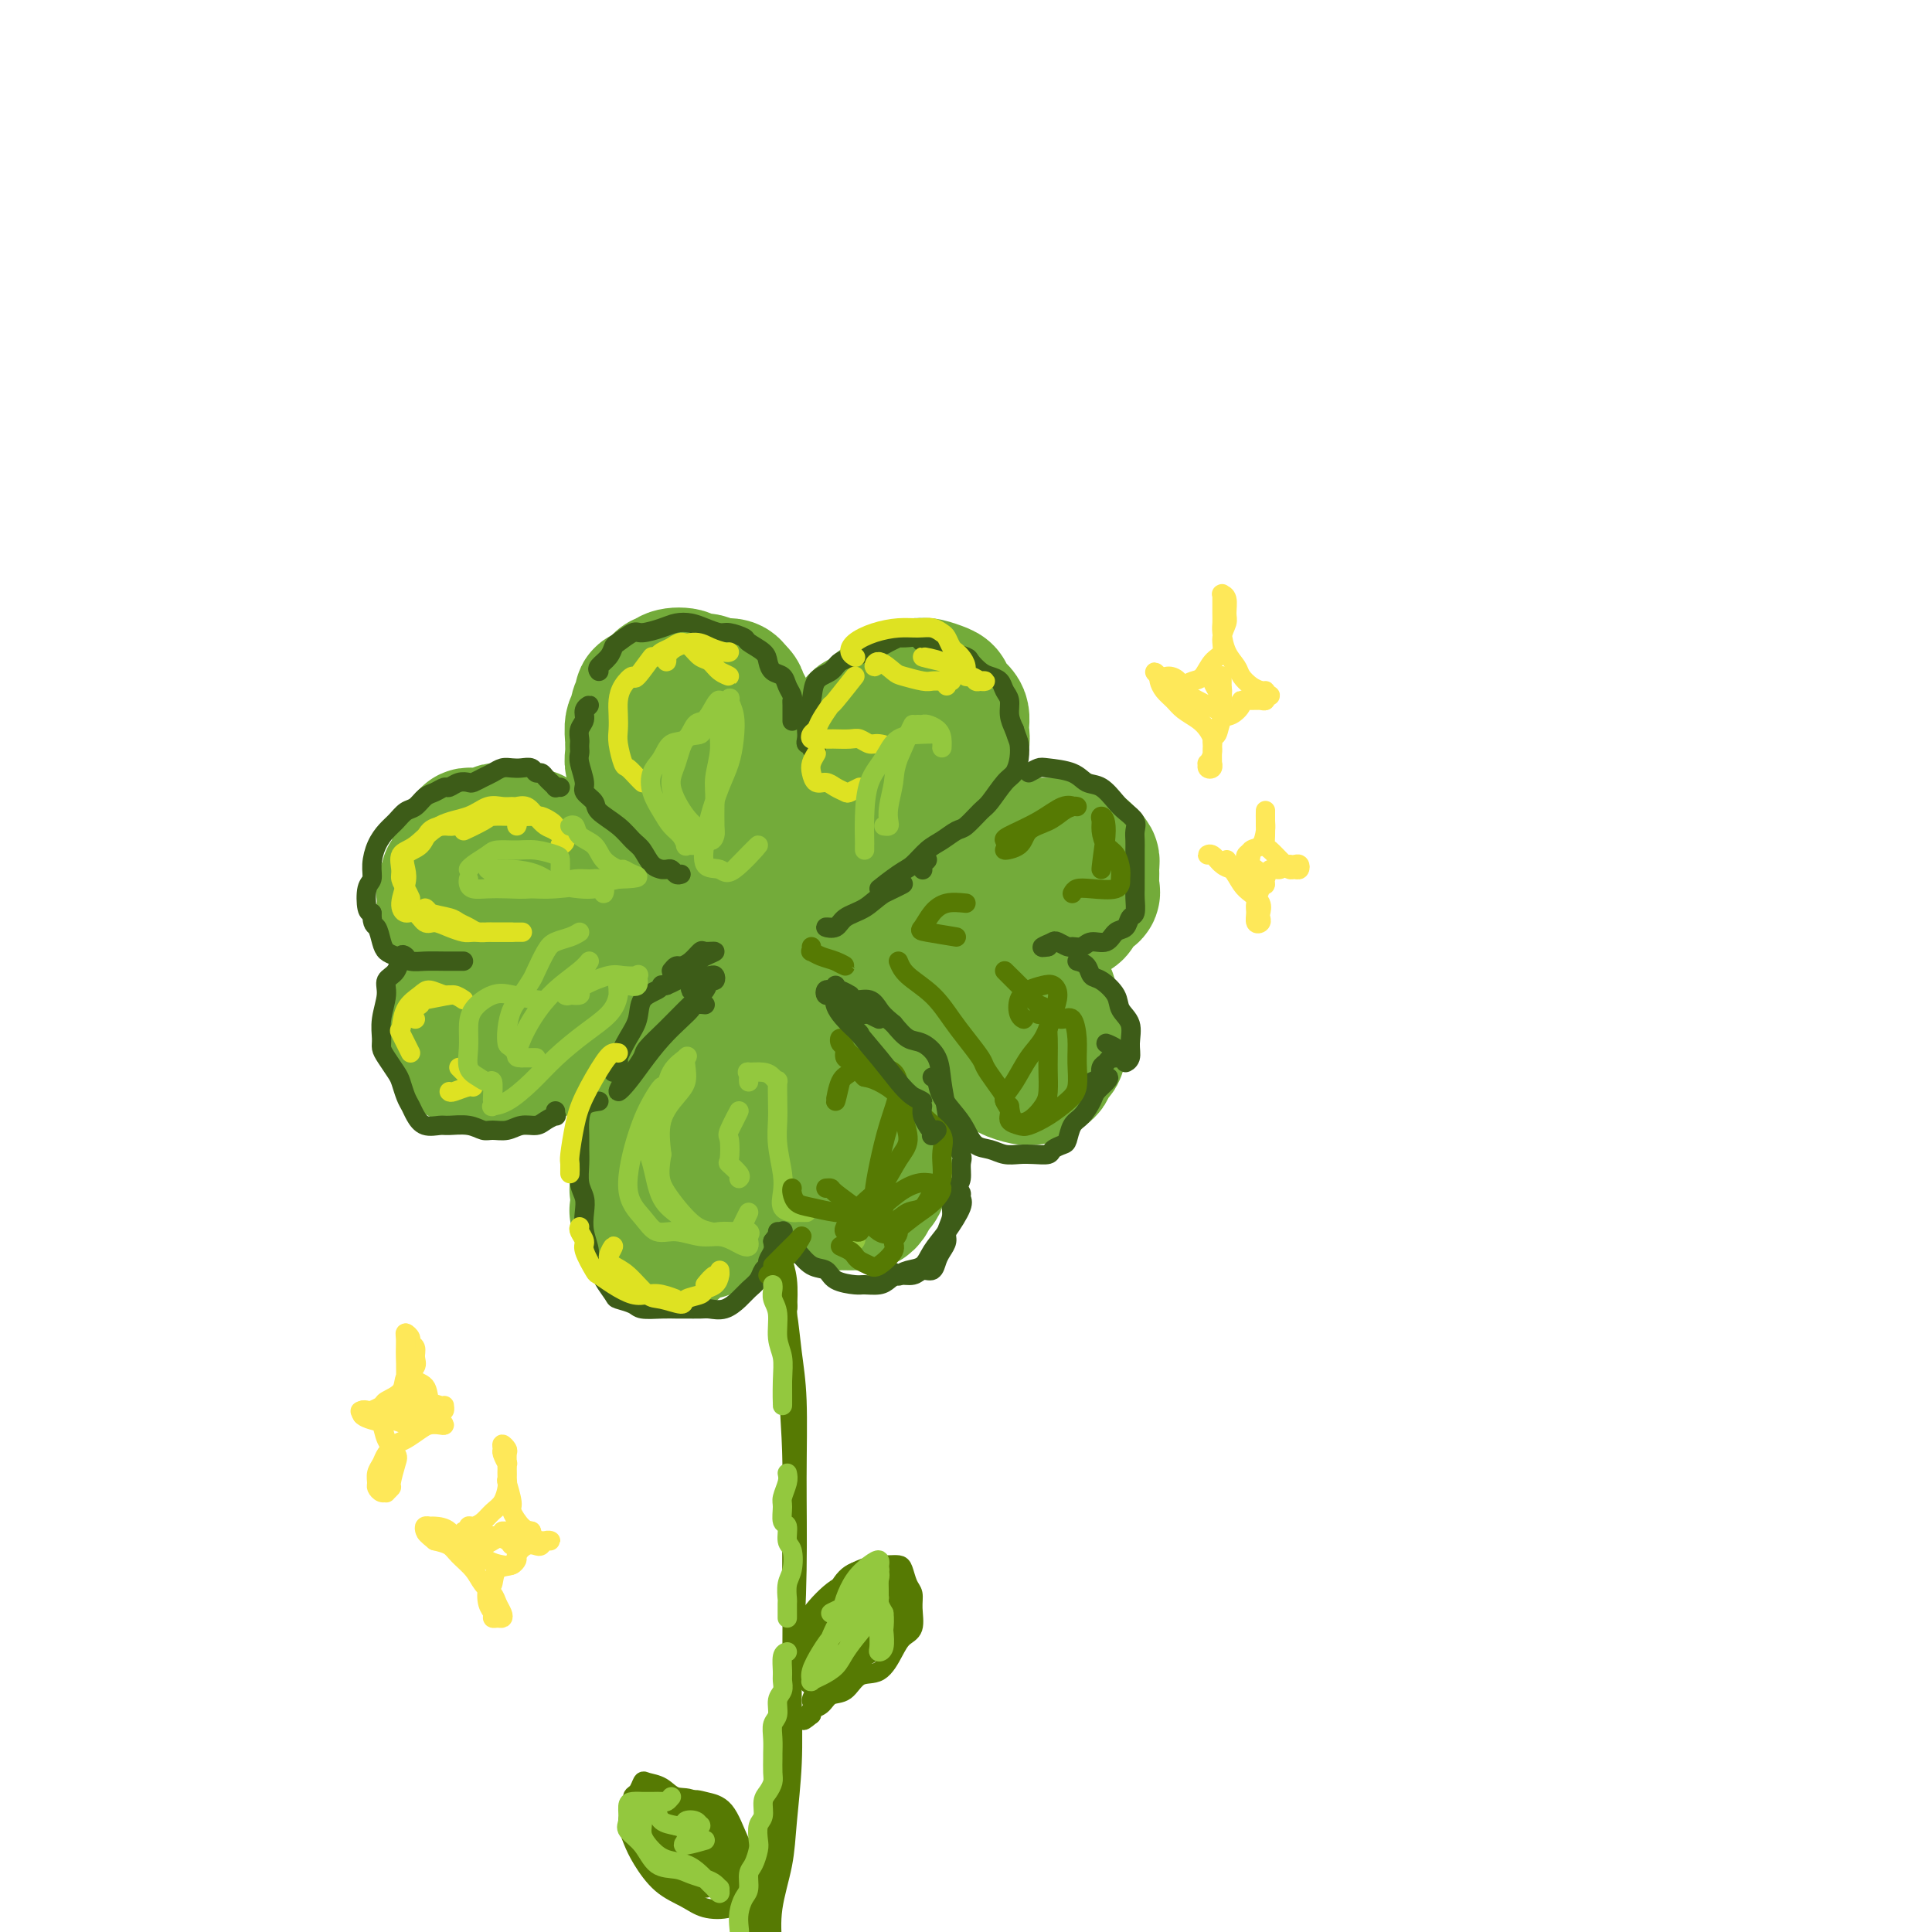 <svg viewBox='0 0 400 400' version='1.1' xmlns='http://www.w3.org/2000/svg' xmlns:xlink='http://www.w3.org/1999/xlink'><g fill='none' stroke='rgb(115,171,58)' stroke-width='28' stroke-linecap='round' stroke-linejoin='round'><path d='M158,187c0.119,-0.340 0.238,-0.679 0,-1c-0.238,-0.321 -0.834,-0.622 -1,-1c-0.166,-0.378 0.096,-0.831 0,-1c-0.096,-0.169 -0.550,-0.052 -1,0c-0.450,0.052 -0.894,0.039 -1,0c-0.106,-0.039 0.127,-0.104 0,0c-0.127,0.104 -0.616,0.376 -1,0c-0.384,-0.376 -0.665,-1.399 -1,-2c-0.335,-0.601 -0.724,-0.780 -1,-1c-0.276,-0.220 -0.437,-0.482 -1,-1c-0.563,-0.518 -1.527,-1.294 -2,-2c-0.473,-0.706 -0.455,-1.344 -1,-2c-0.545,-0.656 -1.651,-1.330 -2,-2c-0.349,-0.670 0.060,-1.337 0,-2c-0.060,-0.663 -0.591,-1.322 -1,-2c-0.409,-0.678 -0.698,-1.374 -1,-2c-0.302,-0.626 -0.617,-1.182 -1,-2c-0.383,-0.818 -0.835,-1.897 -1,-3c-0.165,-1.103 -0.044,-2.231 0,-3c0.044,-0.769 0.012,-1.179 0,-2c-0.012,-0.821 -0.003,-2.052 0,-3c0.003,-0.948 0.000,-1.612 0,-2c-0.000,-0.388 0.002,-0.499 0,-1c-0.002,-0.501 -0.007,-1.392 0,-2c0.007,-0.608 0.028,-0.933 0,-1c-0.028,-0.067 -0.103,0.126 0,0c0.103,-0.126 0.384,-0.570 1,-1c0.616,-0.430 1.567,-0.847 2,-1c0.433,-0.153 0.347,-0.041 1,0c0.653,0.041 2.044,0.012 3,0c0.956,-0.012 1.478,-0.006 2,0'/><path d='M151,147c1.523,-0.136 0.831,0.525 1,1c0.169,0.475 1.198,0.764 2,1c0.802,0.236 1.377,0.418 2,1c0.623,0.582 1.294,1.564 2,2c0.706,0.436 1.446,0.326 2,1c0.554,0.674 0.923,2.133 1,3c0.077,0.867 -0.138,1.144 0,2c0.138,0.856 0.628,2.293 1,3c0.372,0.707 0.625,0.684 1,1c0.375,0.316 0.870,0.971 1,2c0.130,1.029 -0.106,2.431 0,3c0.106,0.569 0.554,0.305 1,1c0.446,0.695 0.890,2.350 1,3c0.110,0.650 -0.114,0.296 0,1c0.114,0.704 0.567,2.465 1,3c0.433,0.535 0.847,-0.158 1,0c0.153,0.158 0.046,1.166 0,2c-0.046,0.834 -0.030,1.493 0,2c0.030,0.507 0.075,0.862 0,1c-0.075,0.138 -0.269,0.058 0,0c0.269,-0.058 1.000,-0.095 1,0c-0.000,0.095 -0.732,0.322 -1,0c-0.268,-0.322 -0.072,-1.191 0,-2c0.072,-0.809 0.018,-1.556 0,-2c-0.018,-0.444 -0.002,-0.583 0,-1c0.002,-0.417 -0.010,-1.112 0,-2c0.010,-0.888 0.041,-1.970 0,-3c-0.041,-1.030 -0.155,-2.009 0,-3c0.155,-0.991 0.577,-1.996 1,-3'/><path d='M169,164c0.278,-2.842 0.474,-2.448 1,-3c0.526,-0.552 1.384,-2.050 2,-3c0.616,-0.950 0.991,-1.354 1,-2c0.009,-0.646 -0.349,-1.536 0,-2c0.349,-0.464 1.406,-0.502 2,-1c0.594,-0.498 0.727,-1.457 1,-2c0.273,-0.543 0.688,-0.671 1,-1c0.312,-0.329 0.521,-0.859 1,-1c0.479,-0.141 1.228,0.106 2,0c0.772,-0.106 1.568,-0.564 2,-1c0.432,-0.436 0.501,-0.850 1,-1c0.499,-0.150 1.429,-0.037 2,0c0.571,0.037 0.784,-0.001 1,0c0.216,0.001 0.434,0.040 1,0c0.566,-0.040 1.479,-0.158 2,0c0.521,0.158 0.650,0.590 1,1c0.350,0.410 0.921,0.796 1,1c0.079,0.204 -0.332,0.227 0,1c0.332,0.773 1.409,2.295 2,3c0.591,0.705 0.695,0.594 1,1c0.305,0.406 0.811,1.329 1,2c0.189,0.671 0.062,1.091 0,2c-0.062,0.909 -0.058,2.308 0,3c0.058,0.692 0.170,0.676 0,1c-0.170,0.324 -0.623,0.989 -1,2c-0.377,1.011 -0.678,2.369 -1,3c-0.322,0.631 -0.664,0.537 -1,1c-0.336,0.463 -0.668,1.485 -1,2c-0.332,0.515 -0.666,0.523 -1,1c-0.334,0.477 -0.667,1.422 -1,2c-0.333,0.578 -0.667,0.789 -1,1'/><path d='M188,174c-1.240,2.246 -0.839,1.361 -1,1c-0.161,-0.361 -0.883,-0.199 -1,0c-0.117,0.199 0.371,0.435 0,1c-0.371,0.565 -1.600,1.459 -2,2c-0.400,0.541 0.030,0.727 0,1c-0.030,0.273 -0.519,0.631 -1,1c-0.481,0.369 -0.955,0.747 -1,1c-0.045,0.253 0.338,0.381 0,1c-0.338,0.619 -1.396,1.729 -2,2c-0.604,0.271 -0.754,-0.296 -1,0c-0.246,0.296 -0.586,1.456 -1,2c-0.414,0.544 -0.901,0.471 -1,1c-0.099,0.529 0.189,1.660 0,2c-0.189,0.340 -0.854,-0.109 -1,0c-0.146,0.109 0.226,0.778 0,1c-0.226,0.222 -1.050,-0.002 -1,0c0.050,0.002 0.975,0.231 1,0c0.025,-0.231 -0.850,-0.923 -1,-1c-0.150,-0.077 0.425,0.462 1,1'/><path d='M161,205c-0.440,-0.005 -0.880,-0.009 -1,0c-0.120,0.009 0.081,0.033 0,0c-0.081,-0.033 -0.445,-0.122 -1,0c-0.555,0.122 -1.302,0.457 -2,1c-0.698,0.543 -1.345,1.295 -2,2c-0.655,0.705 -1.316,1.362 -2,2c-0.684,0.638 -1.392,1.258 -2,2c-0.608,0.742 -1.118,1.608 -2,2c-0.882,0.392 -2.137,0.312 -3,1c-0.863,0.688 -1.335,2.146 -2,3c-0.665,0.854 -1.525,1.106 -2,2c-0.475,0.894 -0.566,2.432 -1,3c-0.434,0.568 -1.212,0.168 -2,1c-0.788,0.832 -1.588,2.897 -2,4c-0.412,1.103 -0.436,1.244 -1,2c-0.564,0.756 -1.667,2.126 -2,3c-0.333,0.874 0.103,1.250 0,2c-0.103,0.750 -0.746,1.872 -1,3c-0.254,1.128 -0.120,2.260 0,3c0.120,0.740 0.227,1.086 0,2c-0.227,0.914 -0.789,2.394 -1,3c-0.211,0.606 -0.071,0.337 0,1c0.071,0.663 0.074,2.258 0,3c-0.074,0.742 -0.223,0.633 0,1c0.223,0.367 0.819,1.212 1,2c0.181,0.788 -0.055,1.521 0,2c0.055,0.479 0.399,0.706 1,1c0.601,0.294 1.457,0.655 2,1c0.543,0.345 0.771,0.672 1,1'/><path d='M137,258c1.396,1.344 2.384,0.703 3,0c0.616,-0.703 0.858,-1.469 2,-2c1.142,-0.531 3.185,-0.829 4,-1c0.815,-0.171 0.402,-0.216 1,-1c0.598,-0.784 2.207,-2.306 3,-3c0.793,-0.694 0.771,-0.561 1,-1c0.229,-0.439 0.710,-1.449 1,-2c0.290,-0.551 0.388,-0.642 1,-1c0.612,-0.358 1.737,-0.983 2,-2c0.263,-1.017 -0.337,-2.427 0,-3c0.337,-0.573 1.611,-0.310 2,-1c0.389,-0.690 -0.106,-2.334 0,-3c0.106,-0.666 0.812,-0.352 1,-1c0.188,-0.648 -0.142,-2.256 0,-3c0.142,-0.744 0.756,-0.624 1,-1c0.244,-0.376 0.117,-1.247 0,-2c-0.117,-0.753 -0.223,-1.388 0,-2c0.223,-0.612 0.777,-1.202 1,-1c0.223,0.202 0.115,1.195 0,2c-0.115,0.805 -0.237,1.423 0,2c0.237,0.577 0.834,1.113 1,2c0.166,0.887 -0.100,2.124 0,3c0.100,0.876 0.565,1.390 1,2c0.435,0.610 0.838,1.317 1,2c0.162,0.683 0.081,1.341 0,2'/><path d='M163,243c0.658,2.724 0.804,2.035 1,2c0.196,-0.035 0.441,0.583 1,1c0.559,0.417 1.430,0.634 2,1c0.570,0.366 0.838,0.883 1,1c0.162,0.117 0.218,-0.165 1,0c0.782,0.165 2.289,0.776 3,1c0.711,0.224 0.624,0.061 1,0c0.376,-0.061 1.214,-0.018 2,0c0.786,0.018 1.520,0.012 2,0c0.480,-0.012 0.707,-0.030 1,0c0.293,0.030 0.652,0.107 1,0c0.348,-0.107 0.685,-0.398 1,-1c0.315,-0.602 0.606,-1.516 1,-2c0.394,-0.484 0.890,-0.537 1,-1c0.110,-0.463 -0.166,-1.335 0,-2c0.166,-0.665 0.772,-1.122 1,-2c0.228,-0.878 0.076,-2.178 0,-3c-0.076,-0.822 -0.076,-1.165 0,-2c0.076,-0.835 0.229,-2.162 0,-3c-0.229,-0.838 -0.838,-1.188 -1,-2c-0.162,-0.812 0.125,-2.088 0,-3c-0.125,-0.912 -0.663,-1.461 -1,-2c-0.337,-0.539 -0.475,-1.070 -1,-2c-0.525,-0.930 -1.437,-2.261 -2,-3c-0.563,-0.739 -0.778,-0.888 -1,-1c-0.222,-0.112 -0.452,-0.189 -1,-1c-0.548,-0.811 -1.415,-2.355 -2,-3c-0.585,-0.645 -0.889,-0.389 -1,-1c-0.111,-0.611 -0.030,-2.088 0,-3c0.030,-0.912 0.009,-1.261 0,-2c-0.009,-0.739 -0.004,-1.870 0,-3'/><path d='M173,207c-0.094,-1.811 0.171,-1.839 0,-2c-0.171,-0.161 -0.778,-0.456 -1,-1c-0.222,-0.544 -0.060,-1.339 0,-1c0.060,0.339 0.017,1.811 0,2c-0.017,0.189 -0.009,-0.906 0,-2'/><path d='M149,189c-0.335,-0.449 -0.671,-0.897 -1,-1c-0.329,-0.103 -0.653,0.141 -1,0c-0.347,-0.141 -0.717,-0.666 -1,-1c-0.283,-0.334 -0.480,-0.475 -1,-1c-0.520,-0.525 -1.365,-1.432 -2,-2c-0.635,-0.568 -1.062,-0.796 -2,-1c-0.938,-0.204 -2.387,-0.384 -3,-1c-0.613,-0.616 -0.391,-1.667 -1,-2c-0.609,-0.333 -2.050,0.051 -3,0c-0.950,-0.051 -1.410,-0.538 -2,-1c-0.590,-0.462 -1.309,-0.898 -2,-1c-0.691,-0.102 -1.355,0.130 -2,0c-0.645,-0.130 -1.270,-0.623 -2,-1c-0.730,-0.377 -1.564,-0.637 -2,-1c-0.436,-0.363 -0.473,-0.829 -1,-1c-0.527,-0.171 -1.545,-0.046 -2,0c-0.455,0.046 -0.349,0.012 -1,0c-0.651,-0.012 -2.060,-0.003 -3,0c-0.940,0.003 -1.412,-0.000 -2,0c-0.588,0.000 -1.293,0.004 -2,0c-0.707,-0.004 -1.415,-0.016 -2,0c-0.585,0.016 -1.049,0.060 -2,0c-0.951,-0.060 -2.391,-0.223 -3,0c-0.609,0.223 -0.386,0.833 -1,1c-0.614,0.167 -2.066,-0.110 -3,0c-0.934,0.110 -1.350,0.607 -2,1c-0.650,0.393 -1.535,0.683 -2,1c-0.465,0.317 -0.510,0.662 -1,1c-0.490,0.338 -1.426,0.668 -2,1c-0.574,0.332 -0.787,0.666 -1,1'/><path d='M94,181c-2.022,1.042 -1.077,0.646 -1,1c0.077,0.354 -0.712,1.457 -1,2c-0.288,0.543 -0.073,0.527 0,1c0.073,0.473 0.004,1.436 0,2c-0.004,0.564 0.057,0.728 0,1c-0.057,0.272 -0.233,0.651 0,1c0.233,0.349 0.873,0.668 1,1c0.127,0.332 -0.261,0.677 0,1c0.261,0.323 1.171,0.622 2,1c0.829,0.378 1.577,0.833 2,1c0.423,0.167 0.522,0.045 1,0c0.478,-0.045 1.335,-0.012 2,0c0.665,0.012 1.139,0.003 2,0c0.861,-0.003 2.111,0.000 3,0c0.889,-0.000 1.418,-0.004 2,0c0.582,0.004 1.217,0.016 2,0c0.783,-0.016 1.713,-0.061 2,0c0.287,0.061 -0.070,0.226 0,0c0.070,-0.226 0.565,-0.845 1,-1c0.435,-0.155 0.808,0.154 1,0c0.192,-0.154 0.203,-0.770 0,-1c-0.203,-0.230 -0.621,-0.073 -1,0c-0.379,0.073 -0.720,0.061 -1,0c-0.280,-0.061 -0.498,-0.170 -1,0c-0.502,0.170 -1.286,0.620 -2,1c-0.714,0.380 -1.357,0.690 -2,1'/><path d='M106,193c-1.043,0.047 -0.650,-0.335 -1,0c-0.350,0.335 -1.442,1.388 -2,2c-0.558,0.612 -0.583,0.782 -1,1c-0.417,0.218 -1.225,0.482 -2,1c-0.775,0.518 -1.518,1.289 -2,2c-0.482,0.711 -0.703,1.363 -1,2c-0.297,0.637 -0.672,1.260 -1,2c-0.328,0.740 -0.611,1.598 -1,2c-0.389,0.402 -0.885,0.349 -1,1c-0.115,0.651 0.150,2.006 0,3c-0.150,0.994 -0.716,1.627 -1,2c-0.284,0.373 -0.287,0.485 0,1c0.287,0.515 0.864,1.434 1,2c0.136,0.566 -0.171,0.778 0,1c0.171,0.222 0.818,0.455 1,1c0.182,0.545 -0.103,1.404 0,2c0.103,0.596 0.593,0.931 1,1c0.407,0.069 0.732,-0.128 1,0c0.268,0.128 0.479,0.580 1,1c0.521,0.420 1.352,0.807 2,1c0.648,0.193 1.113,0.193 2,0c0.887,-0.193 2.196,-0.580 3,-1c0.804,-0.420 1.103,-0.872 2,-1c0.897,-0.128 2.394,0.069 3,0c0.606,-0.069 0.322,-0.404 1,-1c0.678,-0.596 2.317,-1.454 3,-2c0.683,-0.546 0.410,-0.782 1,-1c0.590,-0.218 2.045,-0.419 3,-1c0.955,-0.581 1.411,-1.541 2,-2c0.589,-0.459 1.311,-0.417 2,-1c0.689,-0.583 1.344,-1.792 2,-3'/><path d='M124,208c2.284,-2.122 0.993,-1.927 1,-2c0.007,-0.073 1.310,-0.415 2,-1c0.690,-0.585 0.766,-1.414 1,-2c0.234,-0.586 0.625,-0.929 1,-1c0.375,-0.071 0.733,0.130 1,0c0.267,-0.130 0.445,-0.590 1,-1c0.555,-0.410 1.489,-0.770 2,-1c0.511,-0.230 0.599,-0.331 0,-1c-0.599,-0.669 -1.885,-1.905 -2,-2c-0.115,-0.095 0.943,0.953 2,2'/><path d='M124,181c0.089,0.008 0.178,0.017 0,0c-0.178,-0.017 -0.624,-0.059 -1,0c-0.376,0.059 -0.681,0.219 -1,0c-0.319,-0.219 -0.652,-0.818 -1,-1c-0.348,-0.182 -0.712,0.052 -1,0c-0.288,-0.052 -0.502,-0.392 -1,-1c-0.498,-0.608 -1.282,-1.486 -2,-2c-0.718,-0.514 -1.371,-0.664 -2,-1c-0.629,-0.336 -1.233,-0.860 -2,-1c-0.767,-0.140 -1.697,0.102 -2,0c-0.303,-0.102 0.020,-0.549 0,-1c-0.020,-0.451 -0.382,-0.905 -1,-1c-0.618,-0.095 -1.493,0.171 -2,0c-0.507,-0.171 -0.647,-0.779 -1,-1c-0.353,-0.221 -0.921,-0.055 -1,0c-0.079,0.055 0.330,0.001 0,0c-0.330,-0.001 -1.398,0.052 -2,0c-0.602,-0.052 -0.739,-0.210 -1,0c-0.261,0.210 -0.647,0.789 -1,1c-0.353,0.211 -0.673,0.056 -1,0c-0.327,-0.056 -0.661,-0.012 -1,0c-0.339,0.012 -0.682,-0.007 -1,0c-0.318,0.007 -0.611,0.041 -1,0c-0.389,-0.041 -0.874,-0.157 -1,0c-0.126,0.157 0.106,0.585 0,1c-0.106,0.415 -0.551,0.815 -1,1c-0.449,0.185 -0.900,0.154 -1,1c-0.100,0.846 0.153,2.569 0,4c-0.153,1.431 -0.711,2.569 -1,3c-0.289,0.431 -0.309,0.154 0,1c0.309,0.846 0.945,2.813 1,3c0.055,0.187 -0.473,-1.407 -1,-3'/><path d='M200,179c0.009,-0.416 0.018,-0.832 0,-1c-0.018,-0.168 -0.063,-0.087 0,0c0.063,0.087 0.233,0.181 1,0c0.767,-0.181 2.129,-0.637 3,-1c0.871,-0.363 1.249,-0.633 2,-1c0.751,-0.367 1.874,-0.830 3,-1c1.126,-0.170 2.255,-0.046 3,0c0.745,0.046 1.108,0.012 2,0c0.892,-0.012 2.314,-0.004 3,0c0.686,0.004 0.635,0.004 1,0c0.365,-0.004 1.144,-0.012 2,0c0.856,0.012 1.788,0.045 2,0c0.212,-0.045 -0.297,-0.166 0,0c0.297,0.166 1.400,0.621 2,1c0.600,0.379 0.697,0.682 1,1c0.303,0.318 0.813,0.652 1,1c0.187,0.348 0.052,0.709 0,1c-0.052,0.291 -0.021,0.511 0,1c0.021,0.489 0.030,1.248 0,2c-0.030,0.752 -0.100,1.498 0,2c0.100,0.502 0.371,0.762 0,1c-0.371,0.238 -1.383,0.455 -2,1c-0.617,0.545 -0.841,1.418 -1,2c-0.159,0.582 -0.255,0.873 -1,1c-0.745,0.127 -2.139,0.089 -3,0c-0.861,-0.089 -1.190,-0.230 -2,0c-0.810,0.230 -2.103,0.831 -3,1c-0.897,0.169 -1.399,-0.095 -2,0c-0.601,0.095 -1.300,0.547 -2,1'/><path d='M210,191c-2.286,0.480 -1.501,0.181 -2,0c-0.499,-0.181 -2.283,-0.244 -3,0c-0.717,0.244 -0.367,0.797 -1,1c-0.633,0.203 -2.248,0.058 -3,0c-0.752,-0.058 -0.639,-0.030 -1,0c-0.361,0.030 -1.196,0.061 -2,0c-0.804,-0.061 -1.579,-0.212 -2,0c-0.421,0.212 -0.490,0.789 -1,1c-0.510,0.211 -1.462,0.057 -2,0c-0.538,-0.057 -0.661,-0.015 -1,0c-0.339,0.015 -0.892,0.004 -1,0c-0.108,-0.004 0.230,-0.001 0,0c-0.230,0.001 -1.027,0.000 -1,0c0.027,-0.000 0.879,0.000 1,0c0.121,-0.000 -0.488,-0.001 0,0c0.488,0.001 2.073,0.004 3,0c0.927,-0.004 1.198,-0.016 2,0c0.802,0.016 2.136,0.058 3,0c0.864,-0.058 1.256,-0.218 2,0c0.744,0.218 1.838,0.814 3,1c1.162,0.186 2.392,-0.039 3,0c0.608,0.039 0.593,0.342 1,1c0.407,0.658 1.236,1.672 2,2c0.764,0.328 1.461,-0.029 2,0c0.539,0.029 0.918,0.444 1,1c0.082,0.556 -0.133,1.252 0,2c0.133,0.748 0.613,1.548 1,2c0.387,0.452 0.682,0.558 1,1c0.318,0.442 0.659,1.221 1,2'/><path d='M216,205c1.631,1.833 1.207,0.915 1,1c-0.207,0.085 -0.199,1.174 0,2c0.199,0.826 0.589,1.391 1,2c0.411,0.609 0.843,1.262 1,2c0.157,0.738 0.039,1.560 0,2c-0.039,0.440 -0.000,0.499 0,1c0.000,0.501 -0.038,1.444 0,2c0.038,0.556 0.152,0.726 0,1c-0.152,0.274 -0.569,0.652 -1,1c-0.431,0.348 -0.875,0.668 -1,1c-0.125,0.332 0.071,0.678 0,1c-0.071,0.322 -0.408,0.619 -1,1c-0.592,0.381 -1.438,0.845 -2,1c-0.562,0.155 -0.841,-0.000 -1,0c-0.159,0.000 -0.199,0.155 -1,0c-0.801,-0.155 -2.364,-0.619 -3,-1c-0.636,-0.381 -0.345,-0.678 -1,-1c-0.655,-0.322 -2.255,-0.668 -3,-1c-0.745,-0.332 -0.636,-0.651 -1,-1c-0.364,-0.349 -1.199,-0.727 -2,-1c-0.801,-0.273 -1.566,-0.439 -2,-1c-0.434,-0.561 -0.538,-1.515 -1,-2c-0.462,-0.485 -1.282,-0.501 -2,-1c-0.718,-0.499 -1.333,-1.482 -2,-2c-0.667,-0.518 -1.385,-0.572 -2,-1c-0.615,-0.428 -1.126,-1.230 -2,-2c-0.874,-0.770 -2.110,-1.507 -3,-2c-0.890,-0.493 -1.434,-0.740 -2,-1c-0.566,-0.260 -1.152,-0.531 -2,0c-0.848,0.531 -1.956,1.866 -2,2c-0.044,0.134 0.978,-0.933 2,-2'/><path d='M137,172c0.114,0.036 0.228,0.072 0,0c-0.228,-0.072 -0.797,-0.252 -1,0c-0.203,0.252 -0.040,0.936 0,1c0.040,0.064 -0.045,-0.493 0,-1c0.045,-0.507 0.218,-0.963 0,-1c-0.218,-0.037 -0.828,0.347 -1,0c-0.172,-0.347 0.093,-1.425 0,-2c-0.093,-0.575 -0.546,-0.648 -1,-1c-0.454,-0.352 -0.910,-0.982 -1,-2c-0.090,-1.018 0.186,-2.422 0,-3c-0.186,-0.578 -0.835,-0.330 -1,-1c-0.165,-0.670 0.152,-2.257 0,-3c-0.152,-0.743 -0.774,-0.641 -1,-1c-0.226,-0.359 -0.057,-1.181 0,-2c0.057,-0.819 -0.000,-1.637 0,-2c0.000,-0.363 0.057,-0.272 0,-1c-0.057,-0.728 -0.227,-2.275 0,-3c0.227,-0.725 0.851,-0.627 1,-1c0.149,-0.373 -0.178,-1.218 0,-2c0.178,-0.782 0.860,-1.501 1,-2c0.140,-0.499 -0.263,-0.778 0,-1c0.263,-0.222 1.192,-0.386 2,-1c0.808,-0.614 1.496,-1.677 2,-2c0.504,-0.323 0.825,0.094 1,0c0.175,-0.094 0.206,-0.701 1,-1c0.794,-0.299 2.353,-0.291 3,0c0.647,0.291 0.383,0.865 1,1c0.617,0.135 2.114,-0.170 3,0c0.886,0.170 1.162,0.815 2,1c0.838,0.185 2.240,-0.090 3,0c0.760,0.090 0.880,0.545 1,1'/><path d='M152,143c1.725,0.896 1.037,1.635 1,2c-0.037,0.365 0.579,0.355 1,1c0.421,0.645 0.649,1.946 1,3c0.351,1.054 0.825,1.863 1,3c0.175,1.137 0.051,2.604 0,4c-0.051,1.396 -0.028,2.723 0,4c0.028,1.277 0.060,2.505 0,4c-0.060,1.495 -0.212,3.256 0,4c0.212,0.744 0.788,0.469 1,1c0.212,0.531 0.061,1.866 0,2c-0.061,0.134 -0.030,-0.933 0,-2'/><path d='M177,175c-0.303,0.099 -0.607,0.197 -1,0c-0.393,-0.197 -0.876,-0.690 -1,-1c-0.124,-0.310 0.110,-0.439 0,-1c-0.110,-0.561 -0.565,-1.556 -1,-2c-0.435,-0.444 -0.849,-0.336 -1,-1c-0.151,-0.664 -0.037,-2.098 0,-3c0.037,-0.902 -0.001,-1.271 0,-2c0.001,-0.729 0.042,-1.819 0,-3c-0.042,-1.181 -0.167,-2.451 0,-3c0.167,-0.549 0.625,-0.375 1,-1c0.375,-0.625 0.668,-2.050 1,-3c0.332,-0.950 0.703,-1.424 1,-2c0.297,-0.576 0.521,-1.253 1,-2c0.479,-0.747 1.213,-1.562 2,-2c0.787,-0.438 1.628,-0.498 2,-1c0.372,-0.502 0.274,-1.445 1,-2c0.726,-0.555 2.275,-0.723 3,-1c0.725,-0.277 0.626,-0.664 1,-1c0.374,-0.336 1.221,-0.623 2,-1c0.779,-0.377 1.490,-0.845 2,-1c0.510,-0.155 0.818,0.003 1,0c0.182,-0.003 0.239,-0.168 1,0c0.761,0.168 2.228,0.667 3,1c0.772,0.333 0.850,0.500 1,1c0.150,0.500 0.372,1.335 1,2c0.628,0.665 1.663,1.162 2,2c0.337,0.838 -0.025,2.016 0,3c0.025,0.984 0.438,1.772 0,3c-0.438,1.228 -1.726,2.896 -3,5c-1.274,2.104 -2.535,4.643 -3,6c-0.465,1.357 -0.133,1.530 -1,2c-0.867,0.470 -2.934,1.235 -5,2'/><path d='M187,169c-1.167,2.167 1.917,0.083 5,-2'/></g>
<g fill='none' stroke='rgb(115,171,58)' stroke-width='4' stroke-linecap='round' stroke-linejoin='round'><path d='M141,203c-0.133,0.238 -0.266,0.475 -1,1c-0.734,0.525 -2.070,1.337 -3,2c-0.930,0.663 -1.454,1.177 -2,2c-0.546,0.823 -1.112,1.954 -2,3c-0.888,1.046 -2.097,2.007 -3,3c-0.903,0.993 -1.500,2.017 -2,3c-0.500,0.983 -0.902,1.927 -1,3c-0.098,1.073 0.108,2.277 0,3c-0.108,0.723 -0.529,0.964 -1,2c-0.471,1.036 -0.992,2.867 -1,3c-0.008,0.133 0.496,-1.434 1,-3'/></g>
<g fill='none' stroke='rgb(61,92,24)' stroke-width='4' stroke-linecap='round' stroke-linejoin='round'><path d='M138,204c-0.430,0.021 -0.860,0.042 -1,0c-0.140,-0.042 0.010,-0.148 0,0c-0.010,0.148 -0.178,0.548 -1,1c-0.822,0.452 -2.296,0.956 -3,2c-0.704,1.044 -0.638,2.628 -1,4c-0.362,1.372 -1.152,2.531 -2,4c-0.848,1.469 -1.753,3.250 -2,4c-0.247,0.750 0.164,0.471 0,1c-0.164,0.529 -0.904,1.865 -1,2c-0.096,0.135 0.452,-0.933 1,-2'/><path d='M124,228c-1.155,0.154 -2.309,0.308 -3,1c-0.691,0.692 -0.918,1.921 -1,3c-0.082,1.079 -0.018,2.007 0,3c0.018,0.993 -0.009,2.050 0,3c0.009,0.950 0.054,1.793 0,3c-0.054,1.207 -0.206,2.778 0,4c0.206,1.222 0.771,2.095 1,3c0.229,0.905 0.121,1.842 0,3c-0.121,1.158 -0.255,2.535 0,4c0.255,1.465 0.899,3.016 1,4c0.101,0.984 -0.340,1.401 0,2c0.340,0.599 1.460,1.379 2,2c0.540,0.621 0.499,1.084 1,2c0.501,0.916 1.544,2.284 2,3c0.456,0.716 0.325,0.780 1,1c0.675,0.220 2.158,0.595 3,1c0.842,0.405 1.045,0.841 2,1c0.955,0.159 2.664,0.042 4,0c1.336,-0.042 2.300,-0.010 3,0c0.700,0.010 1.136,-0.003 2,0c0.864,0.003 2.157,0.023 3,0c0.843,-0.023 1.238,-0.089 2,0c0.762,0.089 1.892,0.332 3,0c1.108,-0.332 2.196,-1.241 3,-2c0.804,-0.759 1.325,-1.368 2,-2c0.675,-0.632 1.505,-1.285 2,-2c0.495,-0.715 0.655,-1.490 1,-2c0.345,-0.510 0.876,-0.755 1,-1c0.124,-0.245 -0.159,-0.489 0,-1c0.159,-0.511 0.760,-1.289 1,-2c0.240,-0.711 0.120,-1.356 0,-2'/><path d='M160,257c1.713,-2.332 0.995,-1.161 1,-1c0.005,0.161 0.732,-0.687 1,-1c0.268,-0.313 0.077,-0.089 0,0c-0.077,0.089 -0.038,0.045 0,0'/><path d='M161,255c0.352,0.347 0.703,0.694 1,1c0.297,0.306 0.539,0.572 1,1c0.461,0.428 1.143,1.019 2,2c0.857,0.981 1.891,2.354 3,3c1.109,0.646 2.293,0.566 3,1c0.707,0.434 0.938,1.382 2,2c1.062,0.618 2.955,0.908 4,1c1.045,0.092 1.242,-0.013 2,0c0.758,0.013 2.075,0.143 3,0c0.925,-0.143 1.456,-0.558 2,-1c0.544,-0.442 1.101,-0.909 2,-1c0.899,-0.091 2.138,0.194 3,0c0.862,-0.194 1.345,-0.867 2,-1c0.655,-0.133 1.481,0.275 2,0c0.519,-0.275 0.732,-1.231 1,-2c0.268,-0.769 0.593,-1.349 1,-2c0.407,-0.651 0.896,-1.372 1,-2c0.104,-0.628 -0.179,-1.164 0,-2c0.179,-0.836 0.818,-1.971 1,-3c0.182,-1.029 -0.093,-1.951 0,-3c0.093,-1.049 0.554,-2.226 1,-3c0.446,-0.774 0.877,-1.146 1,-2c0.123,-0.854 -0.061,-2.191 0,-3c0.061,-0.809 0.369,-1.091 0,-2c-0.369,-0.909 -1.414,-2.447 -2,-4c-0.586,-1.553 -0.712,-3.122 -1,-5c-0.288,-1.878 -0.737,-4.067 -1,-6c-0.263,-1.933 -0.338,-3.611 -1,-5c-0.662,-1.389 -1.909,-2.489 -3,-3c-1.091,-0.511 -2.026,-0.432 -3,-1c-0.974,-0.568 -1.987,-1.784 -3,-3'/><path d='M185,212c-1.993,-1.637 -2.474,-2.228 -3,-3c-0.526,-0.772 -1.096,-1.724 -2,-2c-0.904,-0.276 -2.141,0.123 -3,0c-0.859,-0.123 -1.341,-0.769 -2,-1c-0.659,-0.231 -1.494,-0.048 -2,0c-0.506,0.048 -0.682,-0.039 -1,0c-0.318,0.039 -0.777,0.206 -1,0c-0.223,-0.206 -0.208,-0.783 0,-1c0.208,-0.217 0.611,-0.075 1,0c0.389,0.075 0.764,0.082 1,0c0.236,-0.082 0.333,-0.253 1,0c0.667,0.253 1.905,0.929 2,1c0.095,0.071 -0.952,-0.465 -2,-1'/><path d='M141,181c-0.331,0.113 -0.661,0.227 -1,0c-0.339,-0.227 -0.685,-0.794 -1,-1c-0.315,-0.206 -0.598,-0.051 -1,0c-0.402,0.051 -0.922,-0.002 -1,0c-0.078,0.002 0.287,0.058 0,0c-0.287,-0.058 -1.226,-0.232 -2,-1c-0.774,-0.768 -1.382,-2.131 -2,-3c-0.618,-0.869 -1.245,-1.245 -2,-2c-0.755,-0.755 -1.637,-1.891 -3,-3c-1.363,-1.109 -3.206,-2.191 -4,-3c-0.794,-0.809 -0.538,-1.344 -1,-2c-0.462,-0.656 -1.640,-1.433 -2,-2c-0.360,-0.567 0.100,-0.926 0,-2c-0.100,-1.074 -0.758,-2.864 -1,-4c-0.242,-1.136 -0.066,-1.617 0,-2c0.066,-0.383 0.022,-0.669 0,-1c-0.022,-0.331 -0.021,-0.708 0,-1c0.021,-0.292 0.063,-0.499 0,-1c-0.063,-0.501 -0.229,-1.294 0,-2c0.229,-0.706 0.855,-1.323 1,-2c0.145,-0.677 -0.192,-1.413 0,-2c0.192,-0.587 0.912,-1.025 1,-1c0.088,0.025 -0.456,0.512 -1,1'/><path d='M124,139c-0.198,-0.253 -0.397,-0.506 0,-1c0.397,-0.494 1.389,-1.228 2,-2c0.611,-0.772 0.842,-1.583 1,-2c0.158,-0.417 0.244,-0.441 1,-1c0.756,-0.559 2.184,-1.653 3,-2c0.816,-0.347 1.022,0.053 2,0c0.978,-0.053 2.727,-0.560 4,-1c1.273,-0.440 2.069,-0.812 3,-1c0.931,-0.188 1.998,-0.191 3,0c1.002,0.191 1.940,0.575 3,1c1.060,0.425 2.242,0.890 3,1c0.758,0.110 1.092,-0.137 2,0c0.908,0.137 2.389,0.656 3,1c0.611,0.344 0.353,0.511 1,1c0.647,0.489 2.201,1.300 3,2c0.799,0.700 0.845,1.290 1,2c0.155,0.710 0.420,1.539 1,2c0.580,0.461 1.476,0.555 2,1c0.524,0.445 0.676,1.241 1,2c0.324,0.759 0.819,1.482 1,2c0.181,0.518 0.049,0.832 0,1c-0.049,0.168 -0.013,0.189 0,1c0.013,0.811 0.004,2.411 0,3c-0.004,0.589 -0.001,0.168 0,0c0.001,-0.168 0.001,-0.084 0,0'/><path d='M169,155c-0.453,0.118 -0.906,0.237 -1,0c-0.094,-0.237 0.170,-0.829 0,-1c-0.170,-0.171 -0.774,0.080 -1,0c-0.226,-0.080 -0.074,-0.490 0,-1c0.074,-0.510 0.068,-1.119 0,-2c-0.068,-0.881 -0.199,-2.032 0,-3c0.199,-0.968 0.729,-1.751 1,-3c0.271,-1.249 0.284,-2.965 1,-4c0.716,-1.035 2.135,-1.391 3,-2c0.865,-0.609 1.176,-1.472 2,-2c0.824,-0.528 2.162,-0.719 3,-1c0.838,-0.281 1.176,-0.650 2,-1c0.824,-0.350 2.136,-0.682 3,-1c0.864,-0.318 1.282,-0.622 2,-1c0.718,-0.378 1.736,-0.829 2,-1c0.264,-0.171 -0.225,-0.061 0,0c0.225,0.061 1.163,0.072 2,0c0.837,-0.072 1.574,-0.227 2,0c0.426,0.227 0.542,0.834 1,1c0.458,0.166 1.260,-0.111 2,0c0.740,0.111 1.420,0.611 2,1c0.580,0.389 1.061,0.668 2,1c0.939,0.332 2.335,0.718 3,1c0.665,0.282 0.598,0.460 1,1c0.402,0.540 1.275,1.442 2,2c0.725,0.558 1.304,0.771 2,1c0.696,0.229 1.510,0.473 2,1c0.490,0.527 0.657,1.337 1,2c0.343,0.663 0.862,1.178 1,2c0.138,0.822 -0.103,1.949 0,3c0.103,1.051 0.552,2.025 1,3'/><path d='M210,151c0.680,2.089 0.880,2.311 1,3c0.120,0.689 0.161,1.846 0,3c-0.161,1.154 -0.522,2.306 -1,3c-0.478,0.694 -1.072,0.930 -2,2c-0.928,1.070 -2.191,2.972 -3,4c-0.809,1.028 -1.164,1.180 -2,2c-0.836,0.820 -2.153,2.307 -3,3c-0.847,0.693 -1.225,0.592 -2,1c-0.775,0.408 -1.949,1.324 -3,2c-1.051,0.676 -1.981,1.112 -3,2c-1.019,0.888 -2.129,2.228 -3,3c-0.871,0.772 -1.504,0.977 -3,2c-1.496,1.023 -3.856,2.864 -4,3c-0.144,0.136 1.928,-1.432 4,-3'/><path d='M213,160c0.751,-0.408 1.502,-0.816 2,-1c0.498,-0.184 0.742,-0.145 2,0c1.258,0.145 3.530,0.395 5,1c1.470,0.605 2.139,1.566 3,2c0.861,0.434 1.915,0.343 3,1c1.085,0.657 2.200,2.063 3,3c0.800,0.937 1.286,1.406 2,2c0.714,0.594 1.655,1.314 2,2c0.345,0.686 0.092,1.339 0,2c-0.092,0.661 -0.025,1.332 0,2c0.025,0.668 0.007,1.334 0,2c-0.007,0.666 -0.002,1.332 0,2c0.002,0.668 0.001,1.339 0,2c-0.001,0.661 -0.004,1.314 0,2c0.004,0.686 0.013,1.406 0,2c-0.013,0.594 -0.048,1.061 0,2c0.048,0.939 0.180,2.351 0,3c-0.180,0.649 -0.671,0.537 -1,1c-0.329,0.463 -0.496,1.501 -1,2c-0.504,0.499 -1.343,0.459 -2,1c-0.657,0.541 -1.131,1.663 -2,2c-0.869,0.337 -2.135,-0.109 -3,0c-0.865,0.109 -1.331,0.775 -2,1c-0.669,0.225 -1.541,0.011 -2,0c-0.459,-0.011 -0.504,0.183 -1,0c-0.496,-0.183 -1.441,-0.741 -2,-1c-0.559,-0.259 -0.731,-0.217 -1,0c-0.269,0.217 -0.634,0.608 -1,1'/><path d='M217,196c-2.500,0.500 -0.750,-0.250 1,-1'/><path d='M223,199c0.769,0.207 1.539,0.415 2,1c0.461,0.585 0.615,1.548 1,2c0.385,0.452 1.003,0.392 2,1c0.997,0.608 2.373,1.882 3,3c0.627,1.118 0.503,2.080 1,3c0.497,0.920 1.614,1.799 2,3c0.386,1.201 0.042,2.724 0,4c-0.042,1.276 0.220,2.305 0,3c-0.220,0.695 -0.920,1.056 -1,1c-0.080,-0.056 0.460,-0.528 1,-1'/><path d='M116,163c-0.455,-0.032 -0.909,-0.064 -1,0c-0.091,0.064 0.183,0.223 0,0c-0.183,-0.223 -0.823,-0.829 -1,-1c-0.177,-0.171 0.108,0.094 0,0c-0.108,-0.094 -0.609,-0.547 -1,-1c-0.391,-0.453 -0.671,-0.906 -1,-1c-0.329,-0.094 -0.707,0.170 -1,0c-0.293,-0.170 -0.501,-0.775 -1,-1c-0.499,-0.225 -1.288,-0.072 -2,0c-0.712,0.072 -1.346,0.061 -2,0c-0.654,-0.061 -1.326,-0.174 -2,0c-0.674,0.174 -1.349,0.634 -2,1c-0.651,0.366 -1.278,0.638 -2,1c-0.722,0.362 -1.541,0.814 -2,1c-0.459,0.186 -0.560,0.106 -1,0c-0.440,-0.106 -1.220,-0.237 -2,0c-0.780,0.237 -1.560,0.841 -2,1c-0.440,0.159 -0.541,-0.127 -1,0c-0.459,0.127 -1.278,0.667 -2,1c-0.722,0.333 -1.348,0.459 -2,1c-0.652,0.541 -1.330,1.498 -2,2c-0.670,0.502 -1.332,0.549 -2,1c-0.668,0.451 -1.341,1.304 -2,2c-0.659,0.696 -1.305,1.234 -2,2c-0.695,0.766 -1.441,1.760 -2,3c-0.559,1.240 -0.932,2.724 -1,4c-0.068,1.276 0.167,2.342 0,3c-0.167,0.658 -0.737,0.908 -1,2c-0.263,1.092 -0.218,3.026 0,4c0.218,0.974 0.609,0.987 1,1'/><path d='M77,189c0.021,2.693 0.575,2.424 1,3c0.425,0.576 0.721,1.997 1,3c0.279,1.003 0.542,1.589 1,2c0.458,0.411 1.110,0.646 2,1c0.890,0.354 2.019,0.827 3,1c0.981,0.173 1.815,0.046 3,0c1.185,-0.046 2.720,-0.012 4,0c1.280,0.012 2.306,0.003 3,0c0.694,-0.003 1.055,-0.001 1,0c-0.055,0.001 -0.528,0.000 -1,0'/><path d='M84,198c-0.372,-0.295 -0.745,-0.589 -1,0c-0.255,0.589 -0.394,2.062 -1,3c-0.606,0.938 -1.680,1.340 -2,2c-0.320,0.660 0.112,1.579 0,3c-0.112,1.421 -0.769,3.343 -1,5c-0.231,1.657 -0.034,3.048 0,4c0.034,0.952 -0.093,1.466 0,2c0.093,0.534 0.406,1.088 1,2c0.594,0.912 1.468,2.183 2,3c0.532,0.817 0.722,1.179 1,2c0.278,0.821 0.645,2.101 1,3c0.355,0.899 0.698,1.418 1,2c0.302,0.582 0.563,1.227 1,2c0.437,0.773 1.052,1.675 2,2c0.948,0.325 2.231,0.073 3,0c0.769,-0.073 1.024,0.034 2,0c0.976,-0.034 2.673,-0.209 4,0c1.327,0.209 2.285,0.803 3,1c0.715,0.197 1.188,-0.002 2,0c0.812,0.002 1.962,0.207 3,0c1.038,-0.207 1.963,-0.825 3,-1c1.037,-0.175 2.187,0.092 3,0c0.813,-0.092 1.290,-0.544 2,-1c0.710,-0.456 1.654,-0.916 2,-1c0.346,-0.084 0.093,0.208 0,0c-0.093,-0.208 -0.027,-0.917 0,-1c0.027,-0.083 0.013,0.458 0,1'/><path d='M193,223c0.387,0.186 0.774,0.372 1,1c0.226,0.628 0.290,1.698 1,3c0.710,1.302 2.066,2.836 3,4c0.934,1.164 1.447,1.958 2,3c0.553,1.042 1.148,2.332 2,3c0.852,0.668 1.962,0.716 3,1c1.038,0.284 2.003,0.805 3,1c0.997,0.195 2.025,0.063 3,0c0.975,-0.063 1.896,-0.056 3,0c1.104,0.056 2.389,0.163 3,0c0.611,-0.163 0.548,-0.595 1,-1c0.452,-0.405 1.421,-0.784 2,-1c0.579,-0.216 0.770,-0.270 1,-1c0.230,-0.730 0.499,-2.135 1,-3c0.501,-0.865 1.234,-1.189 2,-2c0.766,-0.811 1.565,-2.108 2,-3c0.435,-0.892 0.506,-1.380 1,-2c0.494,-0.620 1.411,-1.372 2,-2c0.589,-0.628 0.851,-1.131 0,-1c-0.851,0.131 -2.815,0.894 -3,1c-0.185,0.106 1.407,-0.447 3,-1'/><path d='M183,263c-0.050,0.028 -0.099,0.057 0,0c0.099,-0.057 0.348,-0.199 1,0c0.652,0.199 1.707,0.738 2,1c0.293,0.262 -0.176,0.245 0,0c0.176,-0.245 0.997,-0.720 2,-1c1.003,-0.280 2.188,-0.365 3,-1c0.812,-0.635 1.252,-1.819 2,-3c0.748,-1.181 1.806,-2.357 3,-4c1.194,-1.643 2.526,-3.752 3,-5c0.474,-1.248 0.091,-1.636 0,-2c-0.091,-0.364 0.110,-0.706 0,-1c-0.110,-0.294 -0.530,-0.541 -1,0c-0.470,0.541 -0.992,1.869 -1,2c-0.008,0.131 0.496,-0.934 1,-2'/><path d='M228,223c-0.091,-0.764 -0.183,-1.528 0,-2c0.183,-0.472 0.640,-0.651 1,-1c0.360,-0.349 0.624,-0.869 1,-1c0.376,-0.131 0.866,0.125 1,0c0.134,-0.125 -0.088,-0.631 0,-1c0.088,-0.369 0.485,-0.599 0,-1c-0.485,-0.401 -1.853,-0.972 -2,-1c-0.147,-0.028 0.926,0.486 2,1'/></g>
<g fill='none' stroke='rgb(222,226,34)' stroke-width='4' stroke-linecap='round' stroke-linejoin='round'><path d='M107,171c0.132,-0.338 0.265,-0.676 0,-1c-0.265,-0.324 -0.927,-0.634 -1,-1c-0.073,-0.366 0.443,-0.788 0,-1c-0.443,-0.212 -1.847,-0.215 -3,0c-1.153,0.215 -2.056,0.647 -3,1c-0.944,0.353 -1.928,0.626 -3,1c-1.072,0.374 -2.232,0.848 -3,1c-0.768,0.152 -1.145,-0.017 -2,0c-0.855,0.017 -2.190,0.219 -3,1c-0.810,0.781 -1.097,2.142 -2,3c-0.903,0.858 -2.422,1.215 -3,2c-0.578,0.785 -0.216,1.998 0,3c0.216,1.002 0.284,1.793 0,3c-0.284,1.207 -0.922,2.830 -1,4c-0.078,1.170 0.404,1.885 1,2c0.596,0.115 1.305,-0.372 2,0c0.695,0.372 1.378,1.602 2,2c0.622,0.398 1.185,-0.037 2,0c0.815,0.037 1.881,0.546 3,1c1.119,0.454 2.291,0.854 3,1c0.709,0.146 0.954,0.039 2,0c1.046,-0.039 2.893,-0.011 4,0c1.107,0.011 1.473,0.003 2,0c0.527,-0.003 1.213,-0.001 2,0c0.787,0.001 1.673,0.000 2,0c0.327,-0.000 0.093,-0.000 0,0c-0.093,0.000 -0.047,0.000 0,0'/><path d='M106,193c-0.636,-0.002 -1.272,-0.003 -2,0c-0.728,0.003 -1.546,0.012 -2,0c-0.454,-0.012 -0.542,-0.045 -1,0c-0.458,0.045 -1.285,0.167 -2,0c-0.715,-0.167 -1.317,-0.624 -2,-1c-0.683,-0.376 -1.448,-0.673 -2,-1c-0.552,-0.327 -0.890,-0.686 -2,-1c-1.110,-0.314 -2.991,-0.585 -4,-1c-1.009,-0.415 -1.145,-0.976 -1,-1c0.145,-0.024 0.573,0.488 1,1'/><path d='M85,186c-0.305,-0.657 -0.610,-1.315 -1,-2c-0.390,-0.685 -0.865,-1.399 -1,-2c-0.135,-0.601 0.070,-1.091 0,-2c-0.070,-0.909 -0.416,-2.237 0,-3c0.416,-0.763 1.595,-0.961 3,-2c1.405,-1.039 3.035,-2.920 5,-4c1.965,-1.080 4.266,-1.361 6,-2c1.734,-0.639 2.901,-1.637 4,-2c1.099,-0.363 2.129,-0.092 3,0c0.871,0.092 1.585,0.003 2,0c0.415,-0.003 0.533,0.078 1,0c0.467,-0.078 1.283,-0.316 2,0c0.717,0.316 1.337,1.185 2,2c0.663,0.815 1.371,1.575 2,2c0.629,0.425 1.179,0.516 2,1c0.821,0.484 1.913,1.361 2,2c0.087,0.639 -0.832,1.040 -1,1c-0.168,-0.040 0.416,-0.520 1,-1'/><path d='M115,172c0.062,-0.340 0.125,-0.679 0,-1c-0.125,-0.321 -0.436,-0.622 -1,-1c-0.564,-0.378 -1.380,-0.832 -2,-1c-0.620,-0.168 -1.046,-0.050 -2,0c-0.954,0.050 -2.438,0.033 -4,0c-1.562,-0.033 -3.202,-0.081 -4,0c-0.798,0.081 -0.753,0.291 -2,1c-1.247,0.709 -3.785,1.917 -4,2c-0.215,0.083 1.892,-0.958 4,-2'/><path d='M96,207c-0.700,-0.457 -1.399,-0.914 -2,-1c-0.601,-0.086 -1.103,0.199 -2,0c-0.897,-0.199 -2.190,-0.881 -3,-1c-0.810,-0.119 -1.136,0.326 -2,1c-0.864,0.674 -2.265,1.578 -3,3c-0.735,1.422 -0.805,3.360 -1,4c-0.195,0.640 -0.514,-0.020 0,1c0.514,1.020 1.861,3.720 2,4c0.139,0.280 -0.931,-1.860 -2,-4'/><path d='M93,226c0.113,0.122 0.227,0.243 1,0c0.773,-0.243 2.206,-0.851 3,-1c0.794,-0.149 0.950,0.161 1,0c0.050,-0.161 -0.006,-0.795 0,-1c0.006,-0.205 0.074,0.017 0,0c-0.074,-0.017 -0.289,-0.274 -1,-1c-0.711,-0.726 -1.917,-1.922 -2,-2c-0.083,-0.078 0.959,0.961 2,2'/><path d='M86,211c-0.357,-0.334 -0.715,-0.668 -1,-1c-0.285,-0.332 -0.499,-0.661 0,-1c0.499,-0.339 1.711,-0.689 2,-1c0.289,-0.311 -0.345,-0.584 1,-1c1.345,-0.416 4.670,-0.976 5,-1c0.330,-0.024 -2.335,0.488 -5,1'/><path d='M133,162c0.059,0.053 0.117,0.107 0,0c-0.117,-0.107 -0.410,-0.373 -1,-1c-0.590,-0.627 -1.479,-1.613 -2,-2c-0.521,-0.387 -0.676,-0.176 -1,-1c-0.324,-0.824 -0.817,-2.685 -1,-4c-0.183,-1.315 -0.056,-2.084 0,-3c0.056,-0.916 0.039,-1.978 0,-3c-0.039,-1.022 -0.102,-2.004 0,-3c0.102,-0.996 0.370,-2.004 1,-3c0.630,-0.996 1.622,-1.978 2,-2c0.378,-0.022 0.140,0.917 1,0c0.860,-0.917 2.817,-3.691 3,-4c0.183,-0.309 -1.409,1.845 -3,4'/><path d='M136,136c0.244,-0.344 0.488,-0.688 1,-1c0.512,-0.312 1.292,-0.593 2,-1c0.708,-0.407 1.344,-0.940 2,-1c0.656,-0.060 1.334,0.352 2,1c0.666,0.648 1.322,1.530 2,2c0.678,0.470 1.378,0.528 2,1c0.622,0.472 1.168,1.358 2,2c0.832,0.642 1.952,1.041 2,1c0.048,-0.041 -0.976,-0.520 -2,-1'/><path d='M151,135c-0.146,0.078 -0.292,0.157 -1,0c-0.708,-0.157 -1.980,-0.549 -3,-1c-1.020,-0.451 -1.790,-0.961 -3,-1c-1.210,-0.039 -2.860,0.392 -4,1c-1.140,0.608 -1.768,1.395 -2,2c-0.232,0.605 -0.066,1.030 0,1c0.066,-0.030 0.033,-0.515 0,-1'/><path d='M196,142c-0.160,-0.422 -0.320,-0.844 0,-1c0.320,-0.156 1.119,-0.045 1,0c-0.119,0.045 -1.157,0.025 -2,0c-0.843,-0.025 -1.490,-0.054 -2,0c-0.510,0.054 -0.884,0.191 -2,0c-1.116,-0.191 -2.976,-0.709 -4,-1c-1.024,-0.291 -1.213,-0.356 -2,-1c-0.787,-0.644 -2.174,-1.866 -3,-2c-0.826,-0.134 -1.093,0.819 -1,1c0.093,0.181 0.547,-0.409 1,-1'/><path d='M184,155c0.836,0.401 1.672,0.802 2,1c0.328,0.198 0.148,0.193 0,0c-0.148,-0.193 -0.265,-0.573 -1,-1c-0.735,-0.427 -2.089,-0.899 -3,-1c-0.911,-0.101 -1.381,0.169 -2,0c-0.619,-0.169 -1.388,-0.777 -2,-1c-0.612,-0.223 -1.067,-0.060 -2,0c-0.933,0.060 -2.345,0.017 -3,0c-0.655,-0.017 -0.555,-0.008 -1,0c-0.445,0.008 -1.436,0.014 -2,0c-0.564,-0.014 -0.699,-0.046 -1,0c-0.301,0.046 -0.766,0.172 -1,0c-0.234,-0.172 -0.235,-0.643 0,-1c0.235,-0.357 0.708,-0.601 1,-1c0.292,-0.399 0.404,-0.952 1,-2c0.596,-1.048 1.675,-2.590 2,-3c0.325,-0.410 -0.105,0.313 1,-1c1.105,-1.313 3.744,-4.661 4,-5c0.256,-0.339 -1.872,2.330 -4,5'/><path d='M177,136c0.120,0.067 0.240,0.133 0,0c-0.240,-0.133 -0.840,-0.466 -1,-1c-0.160,-0.534 0.121,-1.268 1,-2c0.879,-0.732 2.358,-1.461 4,-2c1.642,-0.539 3.448,-0.889 5,-1c1.552,-0.111 2.850,0.015 4,0c1.150,-0.015 2.154,-0.173 3,0c0.846,0.173 1.536,0.676 2,1c0.464,0.324 0.703,0.471 1,1c0.297,0.529 0.653,1.442 1,2c0.347,0.558 0.684,0.761 1,1c0.316,0.239 0.609,0.513 1,1c0.391,0.487 0.878,1.188 1,2c0.122,0.812 -0.120,1.734 0,2c0.120,0.266 0.604,-0.124 1,0c0.396,0.124 0.704,0.762 1,1c0.296,0.238 0.581,0.076 1,0c0.419,-0.076 0.971,-0.065 1,0c0.029,0.065 -0.465,0.185 -1,0c-0.535,-0.185 -1.110,-0.674 -2,-1c-0.890,-0.326 -2.094,-0.489 -3,-1c-0.906,-0.511 -1.513,-1.368 -3,-2c-1.487,-0.632 -3.853,-1.038 -4,-1c-0.147,0.038 1.927,0.519 4,1'/><path d='M169,156c-0.405,0.681 -0.811,1.362 -1,2c-0.189,0.638 -0.163,1.232 0,2c0.163,0.768 0.462,1.710 1,2c0.538,0.290 1.316,-0.070 2,0c0.684,0.070 1.274,0.571 2,1c0.726,0.429 1.586,0.785 2,1c0.414,0.215 0.381,0.289 1,0c0.619,-0.289 1.891,-0.940 2,-1c0.109,-0.060 -0.946,0.470 -2,1'/><path d='M128,218c-0.303,-0.051 -0.607,-0.101 -1,0c-0.393,0.101 -0.876,0.354 -2,2c-1.124,1.646 -2.890,4.685 -4,7c-1.110,2.315 -1.565,3.908 -2,6c-0.435,2.092 -0.848,4.685 -1,6c-0.152,1.315 -0.041,1.354 0,2c0.041,0.646 0.012,1.899 0,2c-0.012,0.101 -0.006,-0.949 0,-2'/><path d='M120,254c-0.129,0.226 -0.257,0.451 0,1c0.257,0.549 0.900,1.421 1,2c0.100,0.579 -0.343,0.867 0,2c0.343,1.133 1.470,3.113 2,4c0.530,0.887 0.461,0.681 1,1c0.539,0.319 1.685,1.162 3,2c1.315,0.838 2.800,1.672 4,2c1.200,0.328 2.115,0.150 3,0c0.885,-0.150 1.738,-0.271 3,0c1.262,0.271 2.932,0.935 3,1c0.068,0.065 -1.466,-0.467 -3,-1'/><path d='M146,266c0.731,-0.880 1.462,-1.760 2,-2c0.538,-0.240 0.883,0.159 1,0c0.117,-0.159 0.006,-0.877 0,-1c-0.006,-0.123 0.092,0.348 0,1c-0.092,0.652 -0.375,1.486 -1,2c-0.625,0.514 -1.592,0.708 -2,1c-0.408,0.292 -0.257,0.681 -1,1c-0.743,0.319 -2.379,0.570 -3,1c-0.621,0.430 -0.225,1.041 -1,1c-0.775,-0.041 -2.720,-0.734 -4,-1c-1.280,-0.266 -1.894,-0.105 -3,-1c-1.106,-0.895 -2.705,-2.848 -4,-4c-1.295,-1.152 -2.285,-1.505 -3,-2c-0.715,-0.495 -1.154,-1.133 -1,-2c0.154,-0.867 0.901,-1.962 1,-2c0.099,-0.038 -0.451,0.981 -1,2'/></g>
<g fill='none' stroke='rgb(147,200,62)' stroke-width='4' stroke-linecap='round' stroke-linejoin='round'><path d='M116,181c-0.004,-0.218 -0.009,-0.437 0,-1c0.009,-0.563 0.031,-1.472 0,-2c-0.031,-0.528 -0.114,-0.675 -1,-1c-0.886,-0.325 -2.573,-0.827 -4,-1c-1.427,-0.173 -2.593,-0.018 -4,0c-1.407,0.018 -3.054,-0.103 -4,0c-0.946,0.103 -1.192,0.430 -2,1c-0.808,0.570 -2.179,1.384 -3,2c-0.821,0.616 -1.092,1.033 -1,1c0.092,-0.033 0.546,-0.517 1,-1'/><path d='M97,182c-0.046,0.310 -0.092,0.620 0,1c0.092,0.380 0.324,0.831 1,1c0.676,0.169 1.798,0.055 3,0c1.202,-0.055 2.486,-0.053 4,0c1.514,0.053 3.260,0.157 5,0c1.740,-0.157 3.475,-0.575 5,-1c1.525,-0.425 2.839,-0.858 4,-1c1.161,-0.142 2.167,0.005 3,0c0.833,-0.005 1.493,-0.163 2,0c0.507,0.163 0.862,0.646 1,1c0.138,0.354 0.058,0.579 0,1c-0.058,0.421 -0.094,1.039 0,1c0.094,-0.039 0.319,-0.735 0,-1c-0.319,-0.265 -1.183,-0.099 -2,0c-0.817,0.099 -1.588,0.132 -3,0c-1.412,-0.132 -3.465,-0.428 -5,-1c-1.535,-0.572 -2.552,-1.419 -4,-2c-1.448,-0.581 -3.329,-0.895 -5,-1c-1.671,-0.105 -3.133,0.000 -4,0c-0.867,-0.000 -1.138,-0.105 -1,0c0.138,0.105 0.686,0.421 1,1c0.314,0.579 0.393,1.420 1,2c0.607,0.580 1.740,0.898 3,1c1.260,0.102 2.647,-0.014 4,0c1.353,0.014 2.672,0.158 5,0c2.328,-0.158 5.665,-0.616 8,-1c2.335,-0.384 3.667,-0.692 5,-1'/><path d='M128,182c5.592,-0.160 4.072,-0.560 3,-1c-1.072,-0.440 -1.695,-0.918 -2,-1c-0.305,-0.082 -0.291,0.233 -1,0c-0.709,-0.233 -2.142,-1.015 -3,-2c-0.858,-0.985 -1.142,-2.173 -2,-3c-0.858,-0.827 -2.292,-1.294 -3,-2c-0.708,-0.706 -0.691,-1.652 -1,-2c-0.309,-0.348 -0.946,-0.100 -1,0c-0.054,0.100 0.473,0.050 1,0'/><path d='M146,175c-0.764,-0.004 -1.527,-0.007 -2,0c-0.473,0.007 -0.655,0.025 -1,0c-0.345,-0.025 -0.855,-0.092 -1,0c-0.145,0.092 0.073,0.342 0,0c-0.073,-0.342 -0.438,-1.278 -1,-2c-0.562,-0.722 -1.321,-1.231 -2,-2c-0.679,-0.769 -1.277,-1.797 -2,-3c-0.723,-1.203 -1.571,-2.582 -2,-4c-0.429,-1.418 -0.438,-2.874 0,-4c0.438,-1.126 1.325,-1.921 2,-3c0.675,-1.079 1.140,-2.443 2,-3c0.860,-0.557 2.115,-0.308 3,-1c0.885,-0.692 1.401,-2.326 2,-3c0.599,-0.674 1.281,-0.389 2,-1c0.719,-0.611 1.474,-2.118 2,-3c0.526,-0.882 0.822,-1.141 1,-1c0.178,0.141 0.237,0.680 0,1c-0.237,0.320 -0.768,0.419 -1,1c-0.232,0.581 -0.163,1.644 0,2c0.163,0.356 0.420,0.006 0,0c-0.420,-0.006 -1.516,0.334 -2,1c-0.484,0.666 -0.356,1.659 -1,2c-0.644,0.341 -2.062,0.030 -3,1c-0.938,0.970 -1.397,3.221 -2,5c-0.603,1.779 -1.349,3.087 -1,5c0.349,1.913 1.792,4.432 3,6c1.208,1.568 2.180,2.185 3,3c0.820,0.815 1.488,1.827 2,2c0.512,0.173 0.869,-0.492 1,-1c0.131,-0.508 0.038,-0.859 0,-2c-0.038,-1.141 -0.019,-3.070 0,-5'/><path d='M148,166c0.085,-2.087 -0.203,-3.303 0,-5c0.203,-1.697 0.895,-3.873 1,-6c0.105,-2.127 -0.378,-4.205 0,-6c0.378,-1.795 1.616,-3.307 2,-4c0.384,-0.693 -0.085,-0.568 0,0c0.085,0.568 0.724,1.579 1,3c0.276,1.421 0.190,3.253 0,5c-0.190,1.747 -0.484,3.411 -1,5c-0.516,1.589 -1.253,3.104 -2,5c-0.747,1.896 -1.505,4.174 -2,6c-0.495,1.826 -0.727,3.199 -1,5c-0.273,1.801 -0.587,4.030 0,5c0.587,0.970 2.075,0.683 3,1c0.925,0.317 1.288,1.239 3,0c1.712,-1.239 4.775,-4.640 5,-5c0.225,-0.360 -2.387,2.320 -5,5'/><path d='M183,171c0.415,0.057 0.829,0.114 1,0c0.171,-0.114 0.098,-0.398 0,-1c-0.098,-0.602 -0.220,-1.523 0,-3c0.220,-1.477 0.780,-3.509 1,-5c0.220,-1.491 0.098,-2.440 1,-5c0.902,-2.560 2.829,-6.731 3,-7c0.171,-0.269 -1.415,3.366 -3,7'/><path d='M190,150c0.362,0.019 0.724,0.039 1,0c0.276,-0.039 0.467,-0.136 1,0c0.533,0.136 1.409,0.506 2,1c0.591,0.494 0.898,1.113 1,2c0.102,0.887 0.001,2.042 0,2c-0.001,-0.042 0.100,-1.282 0,-2c-0.100,-0.718 -0.401,-0.915 -1,-1c-0.599,-0.085 -1.495,-0.058 -3,0c-1.505,0.058 -3.619,0.145 -5,1c-1.381,0.855 -2.030,2.477 -3,4c-0.970,1.523 -2.260,2.949 -3,5c-0.740,2.051 -0.930,4.729 -1,7c-0.070,2.271 -0.019,4.134 0,5c0.019,0.866 0.005,0.733 0,1c-0.005,0.267 -0.001,0.933 0,1c0.001,0.067 0.001,-0.467 0,-1'/><path d='M120,193c-0.551,0.341 -1.103,0.681 -2,1c-0.897,0.319 -2.141,0.616 -3,1c-0.859,0.384 -1.333,0.853 -2,2c-0.667,1.147 -1.527,2.971 -2,4c-0.473,1.029 -0.558,1.264 -1,2c-0.442,0.736 -1.241,1.974 -2,3c-0.759,1.026 -1.476,1.839 -2,3c-0.524,1.161 -0.853,2.670 -1,4c-0.147,1.330 -0.112,2.480 0,3c0.112,0.520 0.299,0.409 1,1c0.701,0.591 1.914,1.883 2,2c0.086,0.117 -0.957,-0.942 -2,-2'/><path d='M113,207c-0.370,0.096 -0.740,0.192 -2,0c-1.260,-0.192 -3.409,-0.671 -5,-1c-1.591,-0.329 -2.624,-0.509 -4,0c-1.376,0.509 -3.095,1.708 -4,3c-0.905,1.292 -0.996,2.676 -1,4c-0.004,1.324 0.080,2.586 0,4c-0.080,1.414 -0.323,2.978 0,4c0.323,1.022 1.211,1.502 2,2c0.789,0.498 1.480,1.013 2,1c0.520,-0.013 0.869,-0.553 1,0c0.131,0.553 0.042,2.200 0,3c-0.042,0.800 -0.038,0.753 0,1c0.038,0.247 0.112,0.787 0,1c-0.112,0.213 -0.408,0.098 0,0c0.408,-0.098 1.520,-0.178 3,-1c1.480,-0.822 3.329,-2.386 5,-4c1.671,-1.614 3.166,-3.279 5,-5c1.834,-1.721 4.008,-3.497 6,-5c1.992,-1.503 3.802,-2.733 5,-4c1.198,-1.267 1.784,-2.572 2,-4c0.216,-1.428 0.062,-2.979 0,-3c-0.062,-0.021 -0.031,1.490 0,3'/><path d='M128,203c-0.100,0.418 -0.199,0.837 0,1c0.199,0.163 0.697,0.072 1,0c0.303,-0.072 0.412,-0.124 1,0c0.588,0.124 1.657,0.424 2,0c0.343,-0.424 -0.040,-1.572 0,-2c0.040,-0.428 0.502,-0.135 0,0c-0.502,0.135 -1.967,0.113 -3,0c-1.033,-0.113 -1.634,-0.318 -3,0c-1.366,0.318 -3.497,1.157 -5,2c-1.503,0.843 -2.380,1.688 -3,2c-0.620,0.312 -0.985,0.092 -1,0c-0.015,-0.092 0.321,-0.054 1,0c0.679,0.054 1.703,0.125 2,0c0.297,-0.125 -0.133,-0.446 0,-1c0.133,-0.554 0.830,-1.340 1,-2c0.170,-0.660 -0.188,-1.192 0,-2c0.188,-0.808 0.922,-1.891 1,-2c0.078,-0.109 -0.501,0.755 -2,2c-1.499,1.245 -3.919,2.869 -6,5c-2.081,2.131 -3.823,4.767 -5,7c-1.177,2.233 -1.790,4.062 -2,5c-0.210,0.938 -0.018,0.983 1,1c1.018,0.017 2.862,0.005 3,0c0.138,-0.005 -1.431,-0.002 -3,0'/><path d='M137,228c-0.042,-0.677 -0.084,-1.354 0,-2c0.084,-0.646 0.294,-1.261 0,-1c-0.294,0.261 -1.094,1.398 -2,3c-0.906,1.602 -1.920,3.668 -3,7c-1.080,3.332 -2.225,7.930 -2,11c0.225,3.070 1.820,4.612 3,6c1.180,1.388 1.944,2.624 3,3c1.056,0.376 2.405,-0.106 4,0c1.595,0.106 3.436,0.800 5,1c1.564,0.200 2.850,-0.093 4,0c1.150,0.093 2.164,0.572 3,1c0.836,0.428 1.494,0.804 2,1c0.506,0.196 0.858,0.210 1,0c0.142,-0.210 0.072,-0.645 0,-1c-0.072,-0.355 -0.147,-0.629 0,-1c0.147,-0.371 0.515,-0.840 0,-1c-0.515,-0.160 -1.913,-0.010 -3,0c-1.087,0.010 -1.862,-0.121 -3,0c-1.138,0.121 -2.637,0.492 -4,0c-1.363,-0.492 -2.590,-1.848 -4,-3c-1.410,-1.152 -3.004,-2.100 -4,-4c-0.996,-1.900 -1.394,-4.751 -2,-7c-0.606,-2.249 -1.420,-3.896 -1,-6c0.420,-2.104 2.074,-4.664 3,-7c0.926,-2.336 1.125,-4.449 2,-6c0.875,-1.551 2.426,-2.541 3,-3c0.574,-0.459 0.171,-0.386 0,0c-0.171,0.386 -0.109,1.087 0,2c0.109,0.913 0.266,2.039 0,3c-0.266,0.961 -0.956,1.759 -2,3c-1.044,1.241 -2.441,2.926 -3,5c-0.559,2.074 -0.279,4.537 0,7'/><path d='M137,239c-0.801,4.570 -0.304,5.996 1,8c1.304,2.004 3.416,4.586 5,6c1.584,1.414 2.640,1.661 4,2c1.360,0.339 3.024,0.771 4,1c0.976,0.229 1.263,0.254 2,-1c0.737,-1.254 1.925,-3.787 2,-4c0.075,-0.213 -0.962,1.893 -2,4'/><path d='M153,244c0.225,-0.196 0.450,-0.391 0,-1c-0.450,-0.609 -1.576,-1.631 -2,-2c-0.424,-0.369 -0.147,-0.085 0,-1c0.147,-0.915 0.163,-3.029 0,-4c-0.163,-0.971 -0.505,-0.800 0,-2c0.505,-1.200 1.859,-3.771 2,-4c0.141,-0.229 -0.929,1.886 -2,4'/><path d='M155,224c-0.021,-0.308 -0.041,-0.616 0,-1c0.041,-0.384 0.144,-0.844 0,-1c-0.144,-0.156 -0.536,-0.006 0,0c0.536,0.006 2.000,-0.130 3,0c1.000,0.130 1.536,0.526 2,1c0.464,0.474 0.855,1.027 1,1c0.145,-0.027 0.042,-0.633 0,0c-0.042,0.633 -0.025,2.504 0,4c0.025,1.496 0.057,2.618 0,4c-0.057,1.382 -0.205,3.025 0,5c0.205,1.975 0.762,4.280 1,6c0.238,1.720 0.157,2.853 0,4c-0.157,1.147 -0.392,2.307 0,3c0.392,0.693 1.409,0.918 2,1c0.591,0.082 0.756,0.022 1,0c0.244,-0.022 0.566,-0.006 1,0c0.434,0.006 0.981,0.002 1,0c0.019,-0.002 -0.491,-0.001 -1,0'/><path d='M176,257c0.387,-0.536 0.774,-1.071 1,-1c0.226,0.071 0.292,0.750 0,1c-0.292,0.250 -0.940,0.071 -1,0c-0.060,-0.071 0.470,-0.036 1,0'/></g>
<g fill='none' stroke='rgb(86,122,3)' stroke-width='4' stroke-linecap='round' stroke-linejoin='round'><path d='M171,246c0.420,-0.032 0.840,-0.065 1,0c0.160,0.065 0.061,0.226 1,1c0.939,0.774 2.914,2.160 4,3c1.086,0.840 1.281,1.134 2,2c0.719,0.866 1.963,2.302 3,3c1.037,0.698 1.866,0.657 3,0c1.134,-0.657 2.573,-1.928 4,-3c1.427,-1.072 2.844,-1.943 4,-3c1.156,-1.057 2.053,-2.301 2,-3c-0.053,-0.699 -1.054,-0.855 -2,-1c-0.946,-0.145 -1.837,-0.281 -3,0c-1.163,0.281 -2.599,0.978 -4,2c-1.401,1.022 -2.767,2.369 -4,3c-1.233,0.631 -2.333,0.547 -3,1c-0.667,0.453 -0.899,1.442 -1,2c-0.101,0.558 -0.069,0.686 0,1c0.069,0.314 0.175,0.815 0,1c-0.175,0.185 -0.630,0.055 -1,0c-0.370,-0.055 -0.654,-0.034 -1,0c-0.346,0.034 -0.753,0.083 -1,0c-0.247,-0.083 -0.334,-0.297 0,-1c0.334,-0.703 1.089,-1.894 2,-3c0.911,-1.106 1.978,-2.126 3,-3c1.022,-0.874 2.000,-1.602 3,-3c1.000,-1.398 2.021,-3.467 3,-5c0.979,-1.533 1.917,-2.530 2,-4c0.083,-1.470 -0.689,-3.415 -1,-5c-0.311,-1.585 -0.161,-2.811 -1,-4c-0.839,-1.189 -2.668,-2.340 -4,-3c-1.332,-0.660 -2.166,-0.830 -3,-1'/><path d='M179,223c-1.410,-1.267 -1.436,-2.436 -2,-3c-0.564,-0.564 -1.665,-0.523 -2,-1c-0.335,-0.477 0.097,-1.471 0,-2c-0.097,-0.529 -0.723,-0.592 -1,-1c-0.277,-0.408 -0.207,-1.160 0,-1c0.207,0.160 0.550,1.232 1,2c0.450,0.768 1.008,1.234 2,2c0.992,0.766 2.419,1.834 4,3c1.581,1.166 3.315,2.430 5,4c1.685,1.570 3.321,3.444 5,5c1.679,1.556 3.401,2.792 4,4c0.599,1.208 0.074,2.388 0,4c-0.074,1.612 0.301,3.654 0,5c-0.301,1.346 -1.278,1.994 -2,3c-0.722,1.006 -1.188,2.370 -2,3c-0.812,0.630 -1.969,0.526 -3,1c-1.031,0.474 -1.934,1.526 -3,2c-1.066,0.474 -2.294,0.369 -3,0c-0.706,-0.369 -0.889,-1.004 -1,-2c-0.111,-0.996 -0.151,-2.355 0,-4c0.151,-1.645 0.492,-3.578 1,-6c0.508,-2.422 1.184,-5.334 2,-8c0.816,-2.666 1.772,-5.086 2,-7c0.228,-1.914 -0.271,-3.323 -1,-4c-0.729,-0.677 -1.688,-0.623 -3,-1c-1.312,-0.377 -2.976,-1.187 -4,-1c-1.024,0.187 -1.409,1.370 -2,2c-0.591,0.630 -1.390,0.708 -2,2c-0.610,1.292 -1.031,3.798 -1,4c0.031,0.202 0.516,-1.899 1,-4'/><path d='M186,199c0.382,0.942 0.764,1.884 2,3c1.236,1.116 3.324,2.406 5,4c1.676,1.594 2.938,3.493 4,5c1.062,1.507 1.925,2.621 3,4c1.075,1.379 2.364,3.023 3,4c0.636,0.977 0.620,1.287 1,2c0.380,0.713 1.158,1.830 2,3c0.842,1.170 1.749,2.394 2,3c0.251,0.606 -0.153,0.595 0,1c0.153,0.405 0.861,1.228 1,2c0.139,0.772 -0.293,1.494 0,2c0.293,0.506 1.312,0.798 2,1c0.688,0.202 1.046,0.316 2,0c0.954,-0.316 2.505,-1.062 4,-2c1.495,-0.938 2.934,-2.067 4,-3c1.066,-0.933 1.758,-1.672 2,-3c0.242,-1.328 0.034,-3.247 0,-5c-0.034,-1.753 0.106,-3.339 0,-5c-0.106,-1.661 -0.459,-3.397 -1,-4c-0.541,-0.603 -1.269,-0.072 -2,0c-0.731,0.072 -1.464,-0.316 -2,0c-0.536,0.316 -0.875,1.337 -1,2c-0.125,0.663 -0.035,0.967 0,2c0.035,1.033 0.015,2.795 0,4c-0.015,1.205 -0.025,1.852 0,3c0.025,1.148 0.084,2.797 0,4c-0.084,1.203 -0.311,1.962 -1,3c-0.689,1.038 -1.839,2.356 -3,3c-1.161,0.644 -2.332,0.612 -3,0c-0.668,-0.612 -0.834,-1.806 -1,-3'/><path d='M209,229c-0.929,-0.804 -1.251,-1.313 -1,-2c0.251,-0.687 1.077,-1.552 2,-3c0.923,-1.448 1.944,-3.477 3,-5c1.056,-1.523 2.149,-2.538 3,-4c0.851,-1.462 1.462,-3.370 2,-5c0.538,-1.630 1.002,-2.982 1,-4c-0.002,-1.018 -0.471,-1.702 -1,-2c-0.529,-0.298 -1.118,-0.209 -2,0c-0.882,0.209 -2.057,0.537 -3,1c-0.943,0.463 -1.655,1.062 -2,2c-0.345,0.938 -0.324,2.214 0,3c0.324,0.786 0.950,1.082 1,1c0.050,-0.082 -0.475,-0.541 -1,-1'/><path d='M222,185c0.227,-0.409 0.454,-0.818 1,-1c0.546,-0.182 1.412,-0.136 3,0c1.588,0.136 3.897,0.361 5,0c1.103,-0.361 0.999,-1.308 1,-2c0.001,-0.692 0.106,-1.130 0,-2c-0.106,-0.870 -0.422,-2.171 -1,-3c-0.578,-0.829 -1.418,-1.187 -2,-2c-0.582,-0.813 -0.907,-2.081 -1,-3c-0.093,-0.919 0.044,-1.489 0,-2c-0.044,-0.511 -0.270,-0.962 0,-1c0.270,-0.038 1.034,0.336 1,3c-0.034,2.664 -0.867,7.618 -1,8c-0.133,0.382 0.433,-3.809 1,-8'/><path d='M164,246c-0.054,0.219 -0.108,0.438 0,1c0.108,0.562 0.379,1.467 1,2c0.621,0.533 1.593,0.692 3,1c1.407,0.308 3.249,0.763 5,1c1.751,0.237 3.413,0.257 5,0c1.587,-0.257 3.100,-0.791 4,-1c0.900,-0.209 1.186,-0.095 1,0c-0.186,0.095 -0.844,0.170 -1,1c-0.156,0.830 0.189,2.416 0,3c-0.189,0.584 -0.911,0.167 -1,0c-0.089,-0.167 0.456,-0.083 1,0'/><path d='M160,262c0.221,-0.222 0.443,-0.444 1,-1c0.557,-0.556 1.450,-1.446 2,-2c0.550,-0.554 0.757,-0.772 1,-1c0.243,-0.228 0.523,-0.466 1,-1c0.477,-0.534 1.152,-1.364 1,-1c-0.152,0.364 -1.132,1.921 -2,3c-0.868,1.079 -1.624,1.681 -2,2c-0.376,0.319 -0.370,0.355 -1,1c-0.630,0.645 -1.894,1.899 -2,2c-0.106,0.101 0.947,-0.949 2,-2'/><path d='M174,258c0.749,0.333 1.497,0.666 2,1c0.503,0.334 0.759,0.668 1,1c0.241,0.332 0.466,0.661 1,1c0.534,0.339 1.378,0.688 2,1c0.622,0.312 1.024,0.586 2,0c0.976,-0.586 2.527,-2.033 3,-3c0.473,-0.967 -0.131,-1.455 0,-2c0.131,-0.545 0.997,-1.147 1,-2c0.003,-0.853 -0.856,-1.958 -1,-2c-0.144,-0.042 0.428,0.979 1,2'/><path d='M200,187c-1.404,-0.141 -2.809,-0.282 -4,0c-1.191,0.282 -2.170,0.987 -3,2c-0.830,1.013 -1.511,2.333 -2,3c-0.489,0.667 -0.785,0.679 1,1c1.785,0.321 5.653,0.949 6,1c0.347,0.051 -2.826,-0.474 -6,-1'/><path d='M215,210c0.788,0.086 1.576,0.173 2,0c0.424,-0.173 0.484,-0.604 0,-1c-0.484,-0.396 -1.511,-0.756 -2,-1c-0.489,-0.244 -0.439,-0.374 -2,-2c-1.561,-1.626 -4.732,-4.750 -5,-5c-0.268,-0.250 2.366,2.375 5,5'/><path d='M208,174c-0.124,-0.174 -0.249,-0.348 1,-1c1.249,-0.652 3.871,-1.783 6,-3c2.129,-1.217 3.766,-2.520 5,-3c1.234,-0.480 2.067,-0.137 2,0c-0.067,0.137 -1.033,0.069 -2,0'/><path d='M223,167c-0.257,-0.063 -0.514,-0.126 -1,0c-0.486,0.126 -1.201,0.441 -2,1c-0.799,0.559 -1.681,1.363 -3,2c-1.319,0.637 -3.075,1.109 -4,2c-0.925,0.891 -1.018,2.201 -2,3c-0.982,0.799 -2.852,1.085 -3,1c-0.148,-0.085 1.426,-0.543 3,-1'/><path d='M168,196c0.041,0.447 0.083,0.895 0,1c-0.083,0.105 -0.290,-0.132 0,0c0.290,0.132 1.078,0.633 2,1c0.922,0.367 1.979,0.599 3,1c1.021,0.401 2.006,0.972 2,1c-0.006,0.028 -1.003,-0.486 -2,-1'/><path d='M162,263c0.030,-0.227 0.059,-0.454 0,-1c-0.059,-0.546 -0.208,-1.412 0,-1c0.208,0.412 0.773,2.103 1,4c0.227,1.897 0.116,4.001 0,7c-0.116,2.999 -0.239,6.894 0,12c0.239,5.106 0.838,11.425 1,19c0.162,7.575 -0.115,16.407 0,24c0.115,7.593 0.622,13.946 0,21c-0.622,7.054 -2.373,14.808 -4,23c-1.627,8.192 -3.130,16.821 -4,23c-0.870,6.179 -1.106,9.908 -2,14c-0.894,4.092 -2.447,8.546 -4,13'/><path d='M162,264c-0.007,0.351 -0.013,0.702 0,1c0.013,0.298 0.046,0.543 0,1c-0.046,0.457 -0.170,1.127 0,2c0.170,0.873 0.635,1.948 1,4c0.365,2.052 0.632,5.082 1,8c0.368,2.918 0.839,5.724 1,10c0.161,4.276 0.012,10.021 0,16c-0.012,5.979 0.112,12.191 0,19c-0.112,6.809 -0.461,14.215 -1,21c-0.539,6.785 -1.270,12.948 -2,18c-0.730,5.052 -1.461,8.992 -2,13c-0.539,4.008 -0.887,8.085 -1,12c-0.113,3.915 0.008,7.670 0,11c-0.008,3.330 -0.145,6.237 0,8c0.145,1.763 0.573,2.381 1,3'/><path d='M163,270c0.107,0.269 0.215,0.537 0,1c-0.215,0.463 -0.751,1.119 -1,2c-0.249,0.881 -0.210,1.987 0,4c0.210,2.013 0.592,4.934 1,8c0.408,3.066 0.841,6.278 1,10c0.159,3.722 0.043,7.953 0,12c-0.043,4.047 -0.015,7.910 0,13c0.015,5.090 0.016,11.407 0,17c-0.016,5.593 -0.050,10.461 0,15c0.050,4.539 0.185,8.750 0,13c-0.185,4.250 -0.688,8.538 -1,12c-0.312,3.462 -0.432,6.096 -1,9c-0.568,2.904 -1.585,6.077 -2,9c-0.415,2.923 -0.227,5.595 0,8c0.227,2.405 0.493,4.544 0,6c-0.493,1.456 -1.747,2.228 -3,3'/><path d='M168,339c-0.001,-0.446 -0.002,-0.892 0,-1c0.002,-0.108 0.005,0.124 0,0c-0.005,-0.124 -0.020,-0.602 0,-1c0.020,-0.398 0.073,-0.715 0,-1c-0.073,-0.285 -0.274,-0.538 0,-1c0.274,-0.462 1.023,-1.133 2,-2c0.977,-0.867 2.183,-1.931 3,-3c0.817,-1.069 1.244,-2.143 2,-3c0.756,-0.857 1.841,-1.498 3,-2c1.159,-0.502 2.390,-0.865 3,-1c0.610,-0.135 0.597,-0.040 1,0c0.403,0.040 1.222,0.027 2,0c0.778,-0.027 1.514,-0.066 2,0c0.486,0.066 0.720,0.238 1,1c0.280,0.762 0.605,2.115 1,3c0.395,0.885 0.861,1.302 1,2c0.139,0.698 -0.048,1.676 0,3c0.048,1.324 0.329,2.993 0,4c-0.329,1.007 -1.270,1.352 -2,2c-0.730,0.648 -1.249,1.597 -2,3c-0.751,1.403 -1.734,3.258 -3,4c-1.266,0.742 -2.816,0.370 -4,1c-1.184,0.630 -2.002,2.264 -3,3c-0.998,0.736 -2.176,0.576 -3,1c-0.824,0.424 -1.293,1.433 -2,2c-0.707,0.567 -1.652,0.691 -2,1c-0.348,0.309 -0.099,0.803 0,1c0.099,0.197 0.050,0.099 0,0'/><path d='M168,355c-3.229,2.644 -0.801,0.253 0,-1c0.801,-1.253 -0.026,-1.369 0,-2c0.026,-0.631 0.903,-1.778 2,-3c1.097,-1.222 2.413,-2.520 4,-4c1.587,-1.480 3.446,-3.142 5,-5c1.554,-1.858 2.803,-3.911 4,-5c1.197,-1.089 2.342,-1.215 3,-2c0.658,-0.785 0.830,-2.231 1,-3c0.170,-0.769 0.340,-0.863 0,-1c-0.340,-0.137 -1.188,-0.316 -2,0c-0.812,0.316 -1.589,1.128 -3,2c-1.411,0.872 -3.458,1.803 -5,3c-1.542,1.197 -2.581,2.660 -4,4c-1.419,1.340 -3.219,2.557 -4,4c-0.781,1.443 -0.544,3.111 0,4c0.544,0.889 1.396,0.997 2,1c0.604,0.003 0.962,-0.101 2,-1c1.038,-0.899 2.756,-2.594 4,-4c1.244,-1.406 2.012,-2.522 3,-4c0.988,-1.478 2.194,-3.318 3,-5c0.806,-1.682 1.213,-3.206 1,-4c-0.213,-0.794 -1.045,-0.858 -2,-1c-0.955,-0.142 -2.033,-0.363 -3,0c-0.967,0.363 -1.822,1.308 -3,3c-1.178,1.692 -2.679,4.131 -4,6c-1.321,1.869 -2.460,3.169 -3,5c-0.540,1.831 -0.479,4.192 0,5c0.479,0.808 1.376,0.062 2,0c0.624,-0.062 0.976,0.560 2,0c1.024,-0.560 2.721,-2.303 4,-4c1.279,-1.697 2.139,-3.349 3,-5'/><path d='M180,338c1.544,-2.298 1.903,-3.543 2,-5c0.097,-1.457 -0.069,-3.127 -1,-4c-0.931,-0.873 -2.628,-0.950 -4,-1c-1.372,-0.050 -2.417,-0.074 -4,1c-1.583,1.074 -3.702,3.246 -5,5c-1.298,1.754 -1.775,3.091 -2,5c-0.225,1.909 -0.200,4.390 0,6c0.200,1.610 0.574,2.349 1,3c0.426,0.651 0.905,1.215 2,1c1.095,-0.215 2.806,-1.209 4,-2c1.194,-0.791 1.872,-1.379 3,-3c1.128,-1.621 2.707,-4.275 4,-6c1.293,-1.725 2.300,-2.520 3,-4c0.700,-1.480 1.093,-3.643 1,-5c-0.093,-1.357 -0.670,-1.907 -1,-2c-0.330,-0.093 -0.411,0.272 -1,1c-0.589,0.728 -1.685,1.821 -3,3c-1.315,1.179 -2.849,2.445 -4,4c-1.151,1.555 -1.920,3.398 -3,5c-1.080,1.602 -2.471,2.963 -3,4c-0.529,1.037 -0.195,1.750 0,2c0.195,0.250 0.252,0.038 1,0c0.748,-0.038 2.186,0.097 3,0c0.814,-0.097 1.003,-0.428 2,-1c0.997,-0.572 2.803,-1.386 4,-2c1.197,-0.614 1.784,-1.027 3,-2c1.216,-0.973 3.061,-2.507 4,-3c0.939,-0.493 0.973,0.053 1,0c0.027,-0.053 0.046,-0.707 0,-1c-0.046,-0.293 -0.156,-0.227 -1,0c-0.844,0.227 -2.422,0.613 -4,1'/><path d='M182,338c-1.377,0.347 -2.820,1.216 -4,2c-1.180,0.784 -2.097,1.483 -3,2c-0.903,0.517 -1.792,0.852 -2,1c-0.208,0.148 0.266,0.107 1,0c0.734,-0.107 1.729,-0.282 3,-1c1.271,-0.718 2.818,-1.979 4,-3c1.182,-1.021 2.000,-1.802 3,-3c1.000,-1.198 2.183,-2.814 3,-4c0.817,-1.186 1.268,-1.944 1,-3c-0.268,-1.056 -1.255,-2.411 -2,-3c-0.745,-0.589 -1.249,-0.411 -2,0c-0.751,0.411 -1.751,1.057 -3,2c-1.249,0.943 -2.749,2.183 -4,4c-1.251,1.817 -2.253,4.209 -3,6c-0.747,1.791 -1.238,2.979 -1,4c0.238,1.021 1.205,1.873 2,2c0.795,0.127 1.420,-0.472 2,-1c0.580,-0.528 1.117,-0.985 2,-2c0.883,-1.015 2.113,-2.588 3,-4c0.887,-1.412 1.430,-2.665 2,-4c0.570,-1.335 1.166,-2.753 1,-4c-0.166,-1.247 -1.096,-2.321 -2,-3c-0.904,-0.679 -1.784,-0.961 -3,-1c-1.216,-0.039 -2.769,0.166 -4,1c-1.231,0.834 -2.139,2.297 -3,4c-0.861,1.703 -1.676,3.647 -2,5c-0.324,1.353 -0.156,2.117 0,3c0.156,0.883 0.299,1.886 1,2c0.701,0.114 1.958,-0.662 3,-1c1.042,-0.338 1.869,-0.240 3,-1c1.131,-0.760 2.565,-2.380 4,-4'/><path d='M182,334c1.061,-1.112 0.215,-1.392 0,-2c-0.215,-0.608 0.201,-1.545 0,-2c-0.201,-0.455 -1.018,-0.430 -2,0c-0.982,0.430 -2.129,1.264 -3,2c-0.871,0.736 -1.468,1.373 -2,2c-0.532,0.627 -1.001,1.243 -1,2c0.001,0.757 0.472,1.656 1,2c0.528,0.344 1.113,0.134 2,0c0.887,-0.134 2.077,-0.193 3,-1c0.923,-0.807 1.581,-2.362 2,-3c0.419,-0.638 0.600,-0.358 1,-1c0.400,-0.642 1.018,-2.206 1,-3c-0.018,-0.794 -0.674,-0.819 -1,-1c-0.326,-0.181 -0.323,-0.516 -1,0c-0.677,0.516 -2.033,1.885 -3,3c-0.967,1.115 -1.544,1.976 -2,3c-0.456,1.024 -0.792,2.213 -1,3c-0.208,0.787 -0.287,1.173 0,1c0.287,-0.173 0.939,-0.907 1,-1c0.061,-0.093 -0.470,0.453 -1,1'/><path d='M157,390c-0.440,-0.331 -0.880,-0.662 -1,-1c-0.120,-0.338 0.079,-0.682 0,-1c-0.079,-0.318 -0.435,-0.611 -1,-1c-0.565,-0.389 -1.337,-0.873 -2,-2c-0.663,-1.127 -1.216,-2.897 -2,-4c-0.784,-1.103 -1.800,-1.539 -3,-3c-1.200,-1.461 -2.584,-3.949 -4,-5c-1.416,-1.051 -2.866,-0.667 -4,-1c-1.134,-0.333 -1.954,-1.383 -3,-2c-1.046,-0.617 -2.317,-0.801 -3,-1c-0.683,-0.199 -0.776,-0.413 -1,0c-0.224,0.413 -0.579,1.454 -1,2c-0.421,0.546 -0.907,0.598 -1,1c-0.093,0.402 0.206,1.154 0,2c-0.206,0.846 -0.919,1.788 -1,3c-0.081,1.212 0.469,2.696 1,4c0.531,1.304 1.044,2.428 2,4c0.956,1.572 2.356,3.592 4,5c1.644,1.408 3.534,2.204 5,3c1.466,0.796 2.509,1.590 4,2c1.491,0.410 3.430,0.434 5,0c1.570,-0.434 2.770,-1.327 4,-2c1.230,-0.673 2.490,-1.125 3,-2c0.510,-0.875 0.269,-2.174 0,-3c-0.269,-0.826 -0.567,-1.180 -1,-2c-0.433,-0.820 -1.001,-2.105 -2,-3c-0.999,-0.895 -2.428,-1.398 -4,-2c-1.572,-0.602 -3.286,-1.301 -5,-2'/><path d='M146,379c-2.068,-1.025 -2.736,-1.589 -4,-2c-1.264,-0.411 -3.122,-0.670 -4,-1c-0.878,-0.330 -0.776,-0.731 -1,-1c-0.224,-0.269 -0.772,-0.406 -1,0c-0.228,0.406 -0.134,1.355 0,2c0.134,0.645 0.309,0.986 1,2c0.691,1.014 1.899,2.700 3,4c1.101,1.300 2.097,2.215 3,3c0.903,0.785 1.715,1.441 3,2c1.285,0.559 3.044,1.021 4,1c0.956,-0.021 1.111,-0.527 1,-1c-0.111,-0.473 -0.487,-0.914 -1,-2c-0.513,-1.086 -1.161,-2.816 -2,-4c-0.839,-1.184 -1.868,-1.823 -3,-3c-1.132,-1.177 -2.367,-2.893 -4,-4c-1.633,-1.107 -3.665,-1.605 -5,-2c-1.335,-0.395 -1.972,-0.689 -2,0c-0.028,0.689 0.552,2.359 1,4c0.448,1.641 0.765,3.253 2,5c1.235,1.747 3.389,3.630 5,5c1.611,1.370 2.680,2.225 4,3c1.320,0.775 2.892,1.468 4,1c1.108,-0.468 1.752,-2.096 2,-3c0.248,-0.904 0.099,-1.083 0,-2c-0.099,-0.917 -0.149,-2.573 -1,-4c-0.851,-1.427 -2.504,-2.625 -4,-4c-1.496,-1.375 -2.834,-2.925 -5,-4c-2.166,-1.075 -5.160,-1.674 -7,-2c-1.840,-0.326 -2.526,-0.379 -3,0c-0.474,0.379 -0.737,1.189 -1,2'/><path d='M131,374c-0.301,1.364 0.948,3.775 2,6c1.052,2.225 1.907,4.264 3,6c1.093,1.736 2.424,3.169 4,4c1.576,0.831 3.398,1.061 5,1c1.602,-0.061 2.986,-0.414 4,-1c1.014,-0.586 1.659,-1.406 2,-2c0.341,-0.594 0.379,-0.961 0,-2c-0.379,-1.039 -1.174,-2.751 -2,-4c-0.826,-1.249 -1.684,-2.037 -3,-3c-1.316,-0.963 -3.090,-2.102 -5,-3c-1.910,-0.898 -3.954,-1.556 -5,-2c-1.046,-0.444 -1.092,-0.675 -1,0c0.092,0.675 0.321,2.255 1,4c0.679,1.745 1.807,3.657 3,5c1.193,1.343 2.450,2.119 4,3c1.550,0.881 3.391,1.867 5,2c1.609,0.133 2.984,-0.588 4,-1c1.016,-0.412 1.671,-0.517 2,-1c0.329,-0.483 0.331,-1.345 0,-2c-0.331,-0.655 -0.994,-1.102 -2,-2c-1.006,-0.898 -2.354,-2.247 -4,-3c-1.646,-0.753 -3.589,-0.909 -5,-1c-1.411,-0.091 -2.290,-0.115 -3,0c-0.710,0.115 -1.253,0.371 -1,1c0.253,0.629 1.301,1.630 2,3c0.699,1.370 1.050,3.107 2,4c0.950,0.893 2.498,0.941 4,1c1.502,0.059 2.959,0.129 4,0c1.041,-0.129 1.665,-0.458 2,-1c0.335,-0.542 0.381,-1.298 0,-2c-0.381,-0.702 -1.191,-1.351 -2,-2'/><path d='M151,382c-0.594,-1.406 -2.078,-2.422 -3,-3c-0.922,-0.578 -1.282,-0.719 -2,-1c-0.718,-0.281 -1.794,-0.703 -2,0c-0.206,0.703 0.456,2.530 1,4c0.544,1.470 0.968,2.581 2,4c1.032,1.419 2.670,3.146 4,4c1.330,0.854 2.351,0.836 3,1c0.649,0.164 0.926,0.510 1,0c0.074,-0.510 -0.055,-1.877 0,-3c0.055,-1.123 0.295,-2.003 0,-3c-0.295,-0.997 -1.125,-2.112 -2,-4c-0.875,-1.888 -1.795,-4.550 -3,-6c-1.205,-1.450 -2.694,-1.686 -4,-2c-1.306,-0.314 -2.430,-0.704 -3,0c-0.570,0.704 -0.587,2.502 0,5c0.587,2.498 1.780,5.695 3,8c1.220,2.305 2.469,3.717 4,5c1.531,1.283 3.344,2.439 5,3c1.656,0.561 3.154,0.529 4,0c0.846,-0.529 1.038,-1.554 1,-2c-0.038,-0.446 -0.308,-0.312 -1,-1c-0.692,-0.688 -1.807,-2.197 -3,-3c-1.193,-0.803 -2.463,-0.900 -4,-2c-1.537,-1.100 -3.342,-3.202 -5,-4c-1.658,-0.798 -3.168,-0.291 -4,0c-0.832,0.291 -0.985,0.366 -1,1c-0.015,0.634 0.109,1.827 1,3c0.891,1.173 2.548,2.325 3,3c0.452,0.675 -0.301,0.874 1,0c1.301,-0.874 4.658,-2.821 5,-3c0.342,-0.179 -2.329,1.411 -5,3'/></g>
<g fill='none' stroke='rgb(147,200,62)' stroke-width='4' stroke-linecap='round' stroke-linejoin='round'><path d='M160,266c0.033,0.253 0.065,0.507 0,1c-0.065,0.493 -0.228,1.227 0,2c0.228,0.773 0.846,1.585 1,3c0.154,1.415 -0.155,3.435 0,5c0.155,1.565 0.773,2.677 1,4c0.227,1.323 0.061,2.856 0,5c-0.061,2.144 -0.017,4.898 0,5c0.017,0.102 0.009,-2.449 0,-5'/><path d='M163,305c0.116,0.542 0.231,1.085 0,2c-0.231,0.915 -0.809,2.203 -1,3c-0.191,0.797 0.005,1.104 0,2c-0.005,0.896 -0.211,2.383 0,3c0.211,0.617 0.837,0.366 1,1c0.163,0.634 -0.138,2.153 0,3c0.138,0.847 0.717,1.022 1,2c0.283,0.978 0.272,2.759 0,4c-0.272,1.241 -0.805,1.943 -1,3c-0.195,1.057 -0.052,2.469 0,3c0.052,0.531 0.014,0.181 0,1c-0.014,0.819 -0.004,2.805 0,3c0.004,0.195 0.002,-1.403 0,-3'/><path d='M163,342c-0.425,0.130 -0.850,0.260 -1,1c-0.150,0.740 -0.025,2.089 0,3c0.025,0.911 -0.050,1.384 0,2c0.050,0.616 0.224,1.375 0,2c-0.224,0.625 -0.845,1.117 -1,2c-0.155,0.883 0.155,2.157 0,3c-0.155,0.843 -0.774,1.255 -1,2c-0.226,0.745 -0.060,1.824 0,3c0.060,1.176 0.013,2.451 0,3c-0.013,0.549 0.006,0.373 0,1c-0.006,0.627 -0.039,2.059 0,3c0.039,0.941 0.150,1.392 0,2c-0.150,0.608 -0.562,1.374 -1,2c-0.438,0.626 -0.901,1.111 -1,2c-0.099,0.889 0.167,2.182 0,3c-0.167,0.818 -0.767,1.163 -1,2c-0.233,0.837 -0.100,2.168 0,3c0.100,0.832 0.168,1.167 0,2c-0.168,0.833 -0.570,2.165 -1,3c-0.430,0.835 -0.886,1.172 -1,2c-0.114,0.828 0.114,2.148 0,3c-0.114,0.852 -0.569,1.236 -1,2c-0.431,0.764 -0.836,1.906 -1,3c-0.164,1.094 -0.085,2.139 0,3c0.085,0.861 0.177,1.540 0,2c-0.177,0.460 -0.622,0.703 -1,1c-0.378,0.297 -0.689,0.649 -1,1'/><path d='M139,372c-0.353,0.423 -0.706,0.845 -1,1c-0.294,0.155 -0.530,0.041 -1,0c-0.470,-0.041 -1.173,-0.010 -2,0c-0.827,0.010 -1.776,-0.002 -2,0c-0.224,0.002 0.277,0.016 0,0c-0.277,-0.016 -1.333,-0.064 -2,0c-0.667,0.064 -0.945,0.238 -1,1c-0.055,0.762 0.113,2.112 0,3c-0.113,0.888 -0.509,1.313 0,2c0.509,0.687 1.922,1.637 3,3c1.078,1.363 1.822,3.138 3,4c1.178,0.862 2.789,0.809 4,1c1.211,0.191 2.023,0.624 3,1c0.977,0.376 2.119,0.694 3,1c0.881,0.306 1.501,0.601 2,1c0.499,0.399 0.878,0.903 1,1c0.122,0.097 -0.011,-0.214 0,0c0.011,0.214 0.167,0.954 0,1c-0.167,0.046 -0.656,-0.603 -1,-1c-0.344,-0.397 -0.543,-0.542 -1,-1c-0.457,-0.458 -1.174,-1.228 -2,-2c-0.826,-0.772 -1.762,-1.546 -3,-2c-1.238,-0.454 -2.778,-0.588 -4,-1c-1.222,-0.412 -2.125,-1.102 -3,-2c-0.875,-0.898 -1.723,-2.004 -2,-3c-0.277,-0.996 0.018,-1.882 0,-3c-0.018,-1.118 -0.350,-2.468 0,-3c0.350,-0.532 1.383,-0.246 2,0c0.617,0.246 0.820,0.451 1,1c0.180,0.549 0.337,1.443 1,2c0.663,0.557 1.831,0.779 3,1'/><path d='M140,378c1.430,0.541 1.506,-0.107 2,0c0.494,0.107 1.407,0.970 2,1c0.593,0.030 0.867,-0.773 1,-1c0.133,-0.227 0.126,0.123 0,0c-0.126,-0.123 -0.372,-0.720 -1,-1c-0.628,-0.280 -1.637,-0.242 -2,0c-0.363,0.242 -0.079,0.687 0,1c0.079,0.313 -0.045,0.493 0,1c0.045,0.507 0.259,1.342 0,2c-0.259,0.658 -0.993,1.139 0,1c0.993,-0.139 3.712,-0.897 4,-1c0.288,-0.103 -1.856,0.448 -4,1'/><path d='M172,344c-0.428,0.493 -0.856,0.987 -1,1c-0.144,0.013 -0.003,-0.454 0,-1c0.003,-0.546 -0.130,-1.171 0,-2c0.130,-0.829 0.524,-1.862 1,-3c0.476,-1.138 1.035,-2.382 2,-4c0.965,-1.618 2.336,-3.610 3,-5c0.664,-1.390 0.622,-2.178 1,-3c0.378,-0.822 1.174,-1.678 2,-2c0.826,-0.322 1.680,-0.110 2,0c0.320,0.110 0.107,0.116 0,0c-0.107,-0.116 -0.106,-0.356 0,0c0.106,0.356 0.317,1.309 0,2c-0.317,0.691 -1.162,1.121 -2,2c-0.838,0.879 -1.668,2.206 -2,3c-0.332,0.794 -0.166,1.053 -1,2c-0.834,0.947 -2.670,2.580 -4,4c-1.330,1.420 -2.155,2.627 -3,4c-0.845,1.373 -1.709,2.913 -2,4c-0.291,1.087 -0.010,1.723 0,2c0.010,0.277 -0.252,0.196 0,0c0.252,-0.196 1.016,-0.506 2,-1c0.984,-0.494 2.187,-1.173 3,-2c0.813,-0.827 1.237,-1.802 2,-3c0.763,-1.198 1.864,-2.620 3,-4c1.136,-1.380 2.307,-2.718 3,-4c0.693,-1.282 0.907,-2.509 1,-3c0.093,-0.491 0.063,-0.248 0,0c-0.063,0.248 -0.161,0.499 0,1c0.161,0.501 0.580,1.250 1,2'/><path d='M183,334c0.159,1.127 0.057,2.444 0,3c-0.057,0.556 -0.068,0.351 0,1c0.068,0.649 0.214,2.153 0,3c-0.214,0.847 -0.789,1.039 -1,1c-0.211,-0.039 -0.057,-0.307 0,-1c0.057,-0.693 0.017,-1.812 0,-3c-0.017,-1.188 -0.009,-2.446 0,-4c0.009,-1.554 0.021,-3.403 0,-5c-0.021,-1.597 -0.076,-2.940 0,-4c0.076,-1.060 0.282,-1.837 0,-2c-0.282,-0.163 -1.051,0.286 -2,1c-0.949,0.714 -2.077,1.691 -3,3c-0.923,1.309 -1.639,2.949 -2,4c-0.361,1.051 -0.366,1.514 -1,2c-0.634,0.486 -1.895,0.996 -2,1c-0.105,0.004 0.948,-0.498 2,-1'/></g>
<g fill='none' stroke='rgb(254,232,89)' stroke-width='4' stroke-linecap='round' stroke-linejoin='round'><path d='M75,293c-0.099,-0.416 -0.197,-0.832 0,-1c0.197,-0.168 0.691,-0.088 1,0c0.309,0.088 0.435,0.186 1,0c0.565,-0.186 1.571,-0.655 2,-1c0.429,-0.345 0.283,-0.568 1,-1c0.717,-0.432 2.298,-1.075 3,-2c0.702,-0.925 0.524,-2.132 1,-3c0.476,-0.868 1.607,-1.398 2,-2c0.393,-0.602 0.049,-1.276 0,-2c-0.049,-0.724 0.197,-1.498 0,-2c-0.197,-0.502 -0.837,-0.731 -1,-1c-0.163,-0.269 0.153,-0.578 0,-1c-0.153,-0.422 -0.773,-0.959 -1,-1c-0.227,-0.041 -0.061,0.413 0,1c0.061,0.587 0.016,1.307 0,2c-0.016,0.693 -0.002,1.359 0,2c0.002,0.641 -0.007,1.256 0,2c0.007,0.744 0.029,1.617 0,2c-0.029,0.383 -0.110,0.277 0,1c0.110,0.723 0.411,2.276 1,3c0.589,0.724 1.466,0.618 2,1c0.534,0.382 0.724,1.252 1,2c0.276,0.748 0.638,1.374 1,2'/><path d='M89,294c0.958,1.254 0.853,0.388 1,0c0.147,-0.388 0.546,-0.298 1,0c0.454,0.298 0.963,0.805 1,1c0.037,0.195 -0.398,0.079 -1,0c-0.602,-0.079 -1.369,-0.120 -2,0c-0.631,0.120 -1.124,0.402 -2,1c-0.876,0.598 -2.133,1.511 -3,2c-0.867,0.489 -1.342,0.555 -2,1c-0.658,0.445 -1.497,1.271 -2,2c-0.503,0.729 -0.668,1.362 -1,2c-0.332,0.638 -0.831,1.281 -1,2c-0.169,0.719 -0.008,1.514 0,2c0.008,0.486 -0.137,0.662 0,1c0.137,0.338 0.558,0.837 1,1c0.442,0.163 0.906,-0.008 1,0c0.094,0.008 -0.183,0.197 0,0c0.183,-0.197 0.827,-0.779 1,-1c0.173,-0.221 -0.124,-0.080 0,-1c0.124,-0.920 0.669,-2.901 1,-4c0.331,-1.099 0.449,-1.316 0,-2c-0.449,-0.684 -1.465,-1.834 -2,-3c-0.535,-1.166 -0.588,-2.348 -1,-3c-0.412,-0.652 -1.183,-0.773 -2,-1c-0.817,-0.227 -1.682,-0.561 -2,-1c-0.318,-0.439 -0.091,-0.983 0,-1c0.091,-0.017 0.045,0.491 0,1'/><path d='M75,293c-1.018,-1.611 -0.064,-0.638 1,0c1.064,0.638 2.236,0.942 3,1c0.764,0.058 1.120,-0.131 2,0c0.880,0.131 2.285,0.583 3,1c0.715,0.417 0.739,0.798 1,1c0.261,0.202 0.758,0.226 1,0c0.242,-0.226 0.229,-0.701 0,-1c-0.229,-0.299 -0.673,-0.422 -1,-1c-0.327,-0.578 -0.537,-1.611 -1,-2c-0.463,-0.389 -1.180,-0.132 -2,0c-0.820,0.132 -1.744,0.141 -2,0c-0.256,-0.141 0.158,-0.430 0,0c-0.158,0.430 -0.886,1.580 -1,2c-0.114,0.420 0.386,0.109 1,0c0.614,-0.109 1.344,-0.018 2,0c0.656,0.018 1.240,-0.037 2,0c0.760,0.037 1.698,0.168 2,0c0.302,-0.168 -0.031,-0.634 0,-1c0.031,-0.366 0.426,-0.631 0,-1c-0.426,-0.369 -1.672,-0.842 -2,-1c-0.328,-0.158 0.261,-0.000 0,0c-0.261,0.000 -1.373,-0.158 -2,0c-0.627,0.158 -0.770,0.631 -1,1c-0.230,0.369 -0.546,0.635 -1,1c-0.454,0.365 -1.045,0.829 0,1c1.045,0.171 3.727,0.049 4,0c0.273,-0.049 -1.864,-0.024 -4,0'/><path d='M244,143c0.018,0.513 0.035,1.026 0,1c-0.035,-0.026 -0.123,-0.591 0,-1c0.123,-0.409 0.458,-0.661 1,-1c0.542,-0.339 1.293,-0.765 2,-1c0.707,-0.235 1.370,-0.279 2,-1c0.630,-0.721 1.226,-2.117 2,-3c0.774,-0.883 1.725,-1.252 2,-2c0.275,-0.748 -0.126,-1.875 0,-3c0.126,-1.125 0.780,-2.249 1,-3c0.220,-0.751 0.006,-1.130 0,-2c-0.006,-0.870 0.194,-2.230 0,-3c-0.194,-0.770 -0.784,-0.950 -1,-1c-0.216,-0.050 -0.058,0.031 0,0c0.058,-0.031 0.016,-0.174 0,0c-0.016,0.174 -0.005,0.664 0,1c0.005,0.336 0.003,0.519 0,1c-0.003,0.481 -0.008,1.259 0,2c0.008,0.741 0.029,1.444 0,2c-0.029,0.556 -0.107,0.965 0,2c0.107,1.035 0.399,2.697 1,4c0.601,1.303 1.512,2.246 2,3c0.488,0.754 0.555,1.318 1,2c0.445,0.682 1.270,1.480 2,2c0.730,0.520 1.365,0.760 2,1'/><path d='M261,143c1.330,1.178 1.156,0.123 1,0c-0.156,-0.123 -0.293,0.685 0,1c0.293,0.315 1.015,0.137 1,0c-0.015,-0.137 -0.769,-0.233 -1,0c-0.231,0.233 0.059,0.796 0,1c-0.059,0.204 -0.466,0.048 -1,0c-0.534,-0.048 -1.193,0.012 -2,0c-0.807,-0.012 -1.760,-0.097 -2,0c-0.240,0.097 0.233,0.377 0,1c-0.233,0.623 -1.172,1.588 -2,2c-0.828,0.412 -1.546,0.272 -2,1c-0.454,0.728 -0.643,2.324 -1,3c-0.357,0.676 -0.881,0.433 -1,1c-0.119,0.567 0.168,1.943 0,3c-0.168,1.057 -0.791,1.795 -1,2c-0.209,0.205 -0.003,-0.125 0,0c0.003,0.125 -0.195,0.703 0,1c0.195,0.297 0.785,0.312 1,0c0.215,-0.312 0.055,-0.951 0,-1c-0.055,-0.049 -0.006,0.492 0,0c0.006,-0.492 -0.033,-2.019 0,-3c0.033,-0.981 0.136,-1.418 0,-2c-0.136,-0.582 -0.512,-1.311 -1,-2c-0.488,-0.689 -1.087,-1.340 -2,-2c-0.913,-0.660 -2.140,-1.329 -3,-2c-0.860,-0.671 -1.355,-1.343 -2,-2c-0.645,-0.657 -1.441,-1.300 -2,-2c-0.559,-0.700 -0.881,-1.458 -1,-2c-0.119,-0.542 -0.034,-0.869 0,-1c0.034,-0.131 0.017,-0.065 0,0'/><path d='M240,140c-1.637,-1.692 -0.730,-0.422 0,0c0.730,0.422 1.284,-0.003 2,0c0.716,0.003 1.596,0.435 2,1c0.404,0.565 0.333,1.264 1,2c0.667,0.736 2.074,1.511 3,2c0.926,0.489 1.373,0.694 2,1c0.627,0.306 1.433,0.713 2,1c0.567,0.287 0.894,0.455 1,0c0.106,-0.455 -0.010,-1.533 0,-2c0.010,-0.467 0.147,-0.322 0,-1c-0.147,-0.678 -0.576,-2.180 -1,-3c-0.424,-0.820 -0.843,-0.960 -1,-1c-0.157,-0.040 -0.052,0.019 0,0c0.052,-0.019 0.053,-0.117 0,0c-0.053,0.117 -0.158,0.449 0,1c0.158,0.551 0.578,1.321 1,2c0.422,0.679 0.845,1.268 1,1c0.155,-0.268 0.042,-1.393 0,-2c-0.042,-0.607 -0.011,-0.696 0,-1c0.011,-0.304 0.003,-0.822 0,-1c-0.003,-0.178 -0.001,-0.017 0,0c0.001,0.017 0.000,-0.111 0,0c-0.000,0.111 -0.000,0.460 0,1c0.000,0.540 0.000,1.270 0,2'/><path d='M253,143c0.155,-0.536 0.042,0.125 0,1c-0.042,0.875 -0.012,1.964 0,2c0.012,0.036 0.006,-0.982 0,-2'/><path d='M84,276c-0.002,0.227 -0.004,0.454 0,1c0.004,0.546 0.013,1.411 0,2c-0.013,0.589 -0.050,0.903 0,2c0.050,1.097 0.185,2.978 1,4c0.815,1.022 2.309,1.183 3,2c0.691,0.817 0.577,2.288 1,3c0.423,0.712 1.381,0.665 2,1c0.619,0.335 0.897,1.052 1,1c0.103,-0.052 0.029,-0.872 0,-1c-0.029,-0.128 -0.015,0.436 0,1'/><path d='M96,318c-0.118,-0.454 -0.236,-0.908 0,-1c0.236,-0.092 0.825,0.179 1,0c0.175,-0.179 -0.066,-0.809 0,-1c0.066,-0.191 0.438,0.058 1,0c0.562,-0.058 1.313,-0.424 2,-1c0.687,-0.576 1.308,-1.363 2,-2c0.692,-0.637 1.453,-1.125 2,-2c0.547,-0.875 0.878,-2.136 1,-3c0.122,-0.864 0.034,-1.330 0,-2c-0.034,-0.670 -0.013,-1.543 0,-2c0.013,-0.457 0.018,-0.497 0,-1c-0.018,-0.503 -0.058,-1.468 0,-2c0.058,-0.532 0.216,-0.632 0,-1c-0.216,-0.368 -0.804,-1.006 -1,-1c-0.196,0.006 0.000,0.654 0,1c-0.000,0.346 -0.197,0.390 0,1c0.197,0.610 0.789,1.785 1,2c0.211,0.215 0.041,-0.530 0,0c-0.041,0.530 0.048,2.334 0,3c-0.048,0.666 -0.231,0.192 0,1c0.231,0.808 0.876,2.897 1,4c0.124,1.103 -0.274,1.220 0,2c0.274,0.780 1.221,2.223 2,3c0.779,0.777 1.389,0.889 2,1'/><path d='M110,317c0.950,2.928 0.826,2.248 1,2c0.174,-0.248 0.646,-0.063 1,0c0.354,0.063 0.590,0.003 1,0c0.410,-0.003 0.994,0.050 1,0c0.006,-0.050 -0.566,-0.204 -1,0c-0.434,0.204 -0.730,0.766 -1,1c-0.270,0.234 -0.514,0.141 -1,0c-0.486,-0.141 -1.215,-0.328 -2,0c-0.785,0.328 -1.625,1.171 -2,2c-0.375,0.829 -0.284,1.643 -1,2c-0.716,0.357 -2.241,0.256 -3,1c-0.759,0.744 -0.754,2.333 -1,3c-0.246,0.667 -0.743,0.413 -1,1c-0.257,0.587 -0.276,2.014 0,3c0.276,0.986 0.845,1.530 1,2c0.155,0.470 -0.105,0.866 0,1c0.105,0.134 0.576,0.005 1,0c0.424,-0.005 0.801,0.113 1,0c0.199,-0.113 0.220,-0.456 0,-1c-0.220,-0.544 -0.682,-1.290 -1,-2c-0.318,-0.710 -0.493,-1.384 -1,-2c-0.507,-0.616 -1.346,-1.173 -2,-2c-0.654,-0.827 -1.124,-1.923 -2,-3c-0.876,-1.077 -2.159,-2.136 -3,-3c-0.841,-0.864 -1.240,-1.533 -2,-2c-0.760,-0.467 -1.880,-0.734 -3,-1'/><path d='M90,319c-1.676,-1.320 -1.865,-1.621 -2,-2c-0.135,-0.379 -0.217,-0.837 0,-1c0.217,-0.163 0.733,-0.031 1,0c0.267,0.031 0.287,-0.038 1,0c0.713,0.038 2.120,0.182 3,1c0.880,0.818 1.233,2.311 2,3c0.767,0.689 1.946,0.574 3,1c1.054,0.426 1.981,1.395 3,2c1.019,0.605 2.130,0.848 3,1c0.870,0.152 1.497,0.213 2,0c0.503,-0.213 0.880,-0.701 1,-1c0.120,-0.299 -0.016,-0.410 0,-1c0.016,-0.590 0.184,-1.661 0,-2c-0.184,-0.339 -0.721,0.053 -1,0c-0.279,-0.053 -0.300,-0.550 -1,-1c-0.700,-0.450 -2.077,-0.853 -3,-1c-0.923,-0.147 -1.390,-0.040 -2,0c-0.610,0.040 -1.363,0.011 -2,0c-0.637,-0.011 -1.159,-0.003 -1,0c0.159,0.003 0.999,0.002 2,0c1.001,-0.002 2.162,-0.005 3,0c0.838,0.005 1.352,0.018 2,0c0.648,-0.018 1.429,-0.069 2,0c0.571,0.069 0.932,0.256 1,0c0.068,-0.256 -0.157,-0.955 -1,-1c-0.843,-0.045 -2.304,0.565 -3,1c-0.696,0.435 -0.627,0.696 -1,1c-0.373,0.304 -1.186,0.652 -2,1'/><path d='M100,320c-1.189,0.296 -1.163,0.037 -1,0c0.163,-0.037 0.463,0.148 1,0c0.537,-0.148 1.312,-0.628 2,-1c0.688,-0.372 1.289,-0.636 2,-1c0.711,-0.364 1.531,-0.830 2,-1c0.469,-0.170 0.588,-0.046 0,0c-0.588,0.046 -1.882,0.013 -2,0c-0.118,-0.013 0.941,-0.007 2,0'/><path d='M254,178c-0.119,0.454 -0.238,0.907 0,1c0.238,0.093 0.833,-0.175 1,0c0.167,0.175 -0.096,0.791 0,1c0.096,0.209 0.549,0.010 1,0c0.451,-0.010 0.898,0.168 1,0c0.102,-0.168 -0.141,-0.682 0,-1c0.141,-0.318 0.665,-0.441 1,-1c0.335,-0.559 0.482,-1.555 1,-2c0.518,-0.445 1.407,-0.340 2,-1c0.593,-0.660 0.891,-2.084 1,-3c0.109,-0.916 0.029,-1.323 0,-2c-0.029,-0.677 -0.008,-1.623 0,-2c0.008,-0.377 0.002,-0.187 0,0c-0.002,0.187 -0.001,0.369 0,1c0.001,0.631 0.002,1.712 0,2c-0.002,0.288 -0.008,-0.217 0,0c0.008,0.217 0.029,1.157 0,2c-0.029,0.843 -0.110,1.589 0,2c0.110,0.411 0.411,0.488 1,1c0.589,0.512 1.468,1.459 2,2c0.532,0.541 0.718,0.677 1,1c0.282,0.323 0.661,0.833 1,1c0.339,0.167 0.638,-0.008 1,0c0.362,0.008 0.788,0.198 1,0c0.212,-0.198 0.211,-0.784 0,-1c-0.211,-0.216 -0.632,-0.062 -1,0c-0.368,0.062 -0.684,0.031 -1,0'/><path d='M267,179c0.579,0.551 -0.475,-0.072 -1,0c-0.525,0.072 -0.523,0.838 -1,1c-0.477,0.162 -1.434,-0.280 -2,0c-0.566,0.280 -0.741,1.284 -1,2c-0.259,0.716 -0.602,1.145 -1,2c-0.398,0.855 -0.853,2.135 -1,3c-0.147,0.865 0.013,1.316 0,2c-0.013,0.684 -0.198,1.603 0,2c0.198,0.397 0.779,0.272 1,0c0.221,-0.272 0.081,-0.690 0,-1c-0.081,-0.310 -0.105,-0.511 0,-1c0.105,-0.489 0.338,-1.268 0,-2c-0.338,-0.732 -1.246,-1.419 -2,-2c-0.754,-0.581 -1.355,-1.055 -2,-2c-0.645,-0.945 -1.333,-2.360 -2,-3c-0.667,-0.640 -1.311,-0.504 -2,-1c-0.689,-0.496 -1.422,-1.622 -2,-2c-0.578,-0.378 -1.000,-0.007 -1,0c0.000,0.007 0.423,-0.349 1,0c0.577,0.349 1.310,1.403 2,2c0.690,0.597 1.338,0.736 2,1c0.662,0.264 1.337,0.653 2,1c0.663,0.347 1.313,0.654 2,1c0.687,0.346 1.411,0.732 2,1c0.589,0.268 1.043,0.418 1,0c-0.043,-0.418 -0.584,-1.405 -1,-2c-0.416,-0.595 -0.708,-0.797 -1,-1'/><path d='M260,180c-0.319,-0.416 -0.616,0.043 -1,0c-0.384,-0.043 -0.853,-0.587 -1,-1c-0.147,-0.413 0.030,-0.696 0,-1c-0.030,-0.304 -0.266,-0.628 0,-1c0.266,-0.372 1.033,-0.793 1,0c-0.033,0.793 -0.867,2.798 -1,3c-0.133,0.202 0.433,-1.399 1,-3'/></g>
<g fill='none' stroke='rgb(61,92,24)' stroke-width='4' stroke-linecap='round' stroke-linejoin='round'><path d='M139,201c0.355,-0.437 0.709,-0.873 1,-1c0.291,-0.127 0.518,0.056 1,0c0.482,-0.056 1.221,-0.353 2,-1c0.779,-0.647 1.600,-1.646 2,-2c0.400,-0.354 0.378,-0.063 1,0c0.622,0.063 1.888,-0.100 2,0c0.112,0.100 -0.931,0.464 -2,1c-1.069,0.536 -2.164,1.245 -3,2c-0.836,0.755 -1.415,1.556 -2,2c-0.585,0.444 -1.177,0.531 -2,1c-0.823,0.469 -1.875,1.318 -1,1c0.875,-0.318 3.679,-1.805 4,-2c0.321,-0.195 -1.839,0.903 -4,2'/><path d='M173,204c0.011,0.363 0.022,0.727 0,1c-0.022,0.273 -0.078,0.456 0,1c0.078,0.544 0.289,1.450 1,2c0.711,0.550 1.923,0.745 3,1c1.077,0.255 2.021,0.569 3,1c0.979,0.431 1.994,0.980 2,1c0.006,0.020 -0.997,-0.490 -2,-1'/><path d='M179,210c-0.141,-0.354 -0.283,-0.708 -1,-1c-0.717,-0.292 -2.010,-0.523 -3,-1c-0.990,-0.477 -1.678,-1.200 -2,-1c-0.322,0.200 -0.279,1.323 1,3c1.279,1.677 3.794,3.908 4,4c0.206,0.092 -1.897,-1.954 -4,-4'/><path d='M146,208c-0.768,-0.076 -1.535,-0.152 -2,0c-0.465,0.152 -0.627,0.533 -1,1c-0.373,0.467 -0.956,1.020 -2,2c-1.044,0.980 -2.550,2.385 -4,4c-1.450,1.615 -2.844,3.438 -4,5c-1.156,1.562 -2.073,2.862 -3,4c-0.927,1.138 -1.863,2.113 -2,2c-0.137,-0.113 0.524,-1.313 1,-2c0.476,-0.687 0.765,-0.860 1,-1c0.235,-0.140 0.415,-0.246 1,-1c0.585,-0.754 1.575,-2.155 2,-3c0.425,-0.845 0.285,-1.134 1,-2c0.715,-0.866 2.286,-2.308 4,-4c1.714,-1.692 3.570,-3.634 5,-5c1.430,-1.366 2.433,-2.156 3,-3c0.567,-0.844 0.698,-1.743 1,-2c0.302,-0.257 0.775,0.127 1,0c0.225,-0.127 0.201,-0.766 0,-1c-0.201,-0.234 -0.578,-0.063 -1,0c-0.422,0.063 -0.887,0.018 -1,0c-0.113,-0.018 0.127,-0.010 0,0c-0.127,0.010 -0.623,0.022 -1,0c-0.377,-0.022 -0.637,-0.078 -1,0c-0.363,0.078 -0.828,0.290 -1,1c-0.172,0.710 -0.049,1.917 0,2c0.049,0.083 0.025,-0.959 0,-2'/><path d='M175,209c-0.102,0.230 -0.204,0.460 0,1c0.204,0.540 0.715,1.389 2,3c1.285,1.611 3.344,3.984 5,6c1.656,2.016 2.908,3.674 4,5c1.092,1.326 2.025,2.318 3,3c0.975,0.682 1.993,1.052 2,1c0.007,-0.052 -0.996,-0.526 -2,-1'/><path d='M191,229c-0.093,0.651 -0.186,1.303 0,2c0.186,0.697 0.652,1.441 1,2c0.348,0.559 0.578,0.933 1,1c0.422,0.067 1.037,-0.174 1,0c-0.037,0.174 -0.725,0.764 -1,1c-0.275,0.236 -0.138,0.118 0,0'/><path d='M173,192c-0.258,0.013 -0.516,0.027 -1,0c-0.484,-0.027 -1.195,-0.093 -1,0c0.195,0.093 1.296,0.345 2,0c0.704,-0.345 1.012,-1.289 2,-2c0.988,-0.711 2.657,-1.191 4,-2c1.343,-0.809 2.362,-1.949 4,-3c1.638,-1.051 3.897,-2.015 4,-2c0.103,0.015 -1.948,1.007 -4,2'/><path d='M191,180c0.040,0.083 0.080,0.166 0,0c-0.080,-0.166 -0.279,-0.581 0,-1c0.279,-0.419 1.037,-0.844 1,-1c-0.037,-0.156 -0.868,-0.045 -1,0c-0.132,0.045 0.434,0.022 1,0'/></g>
</svg>